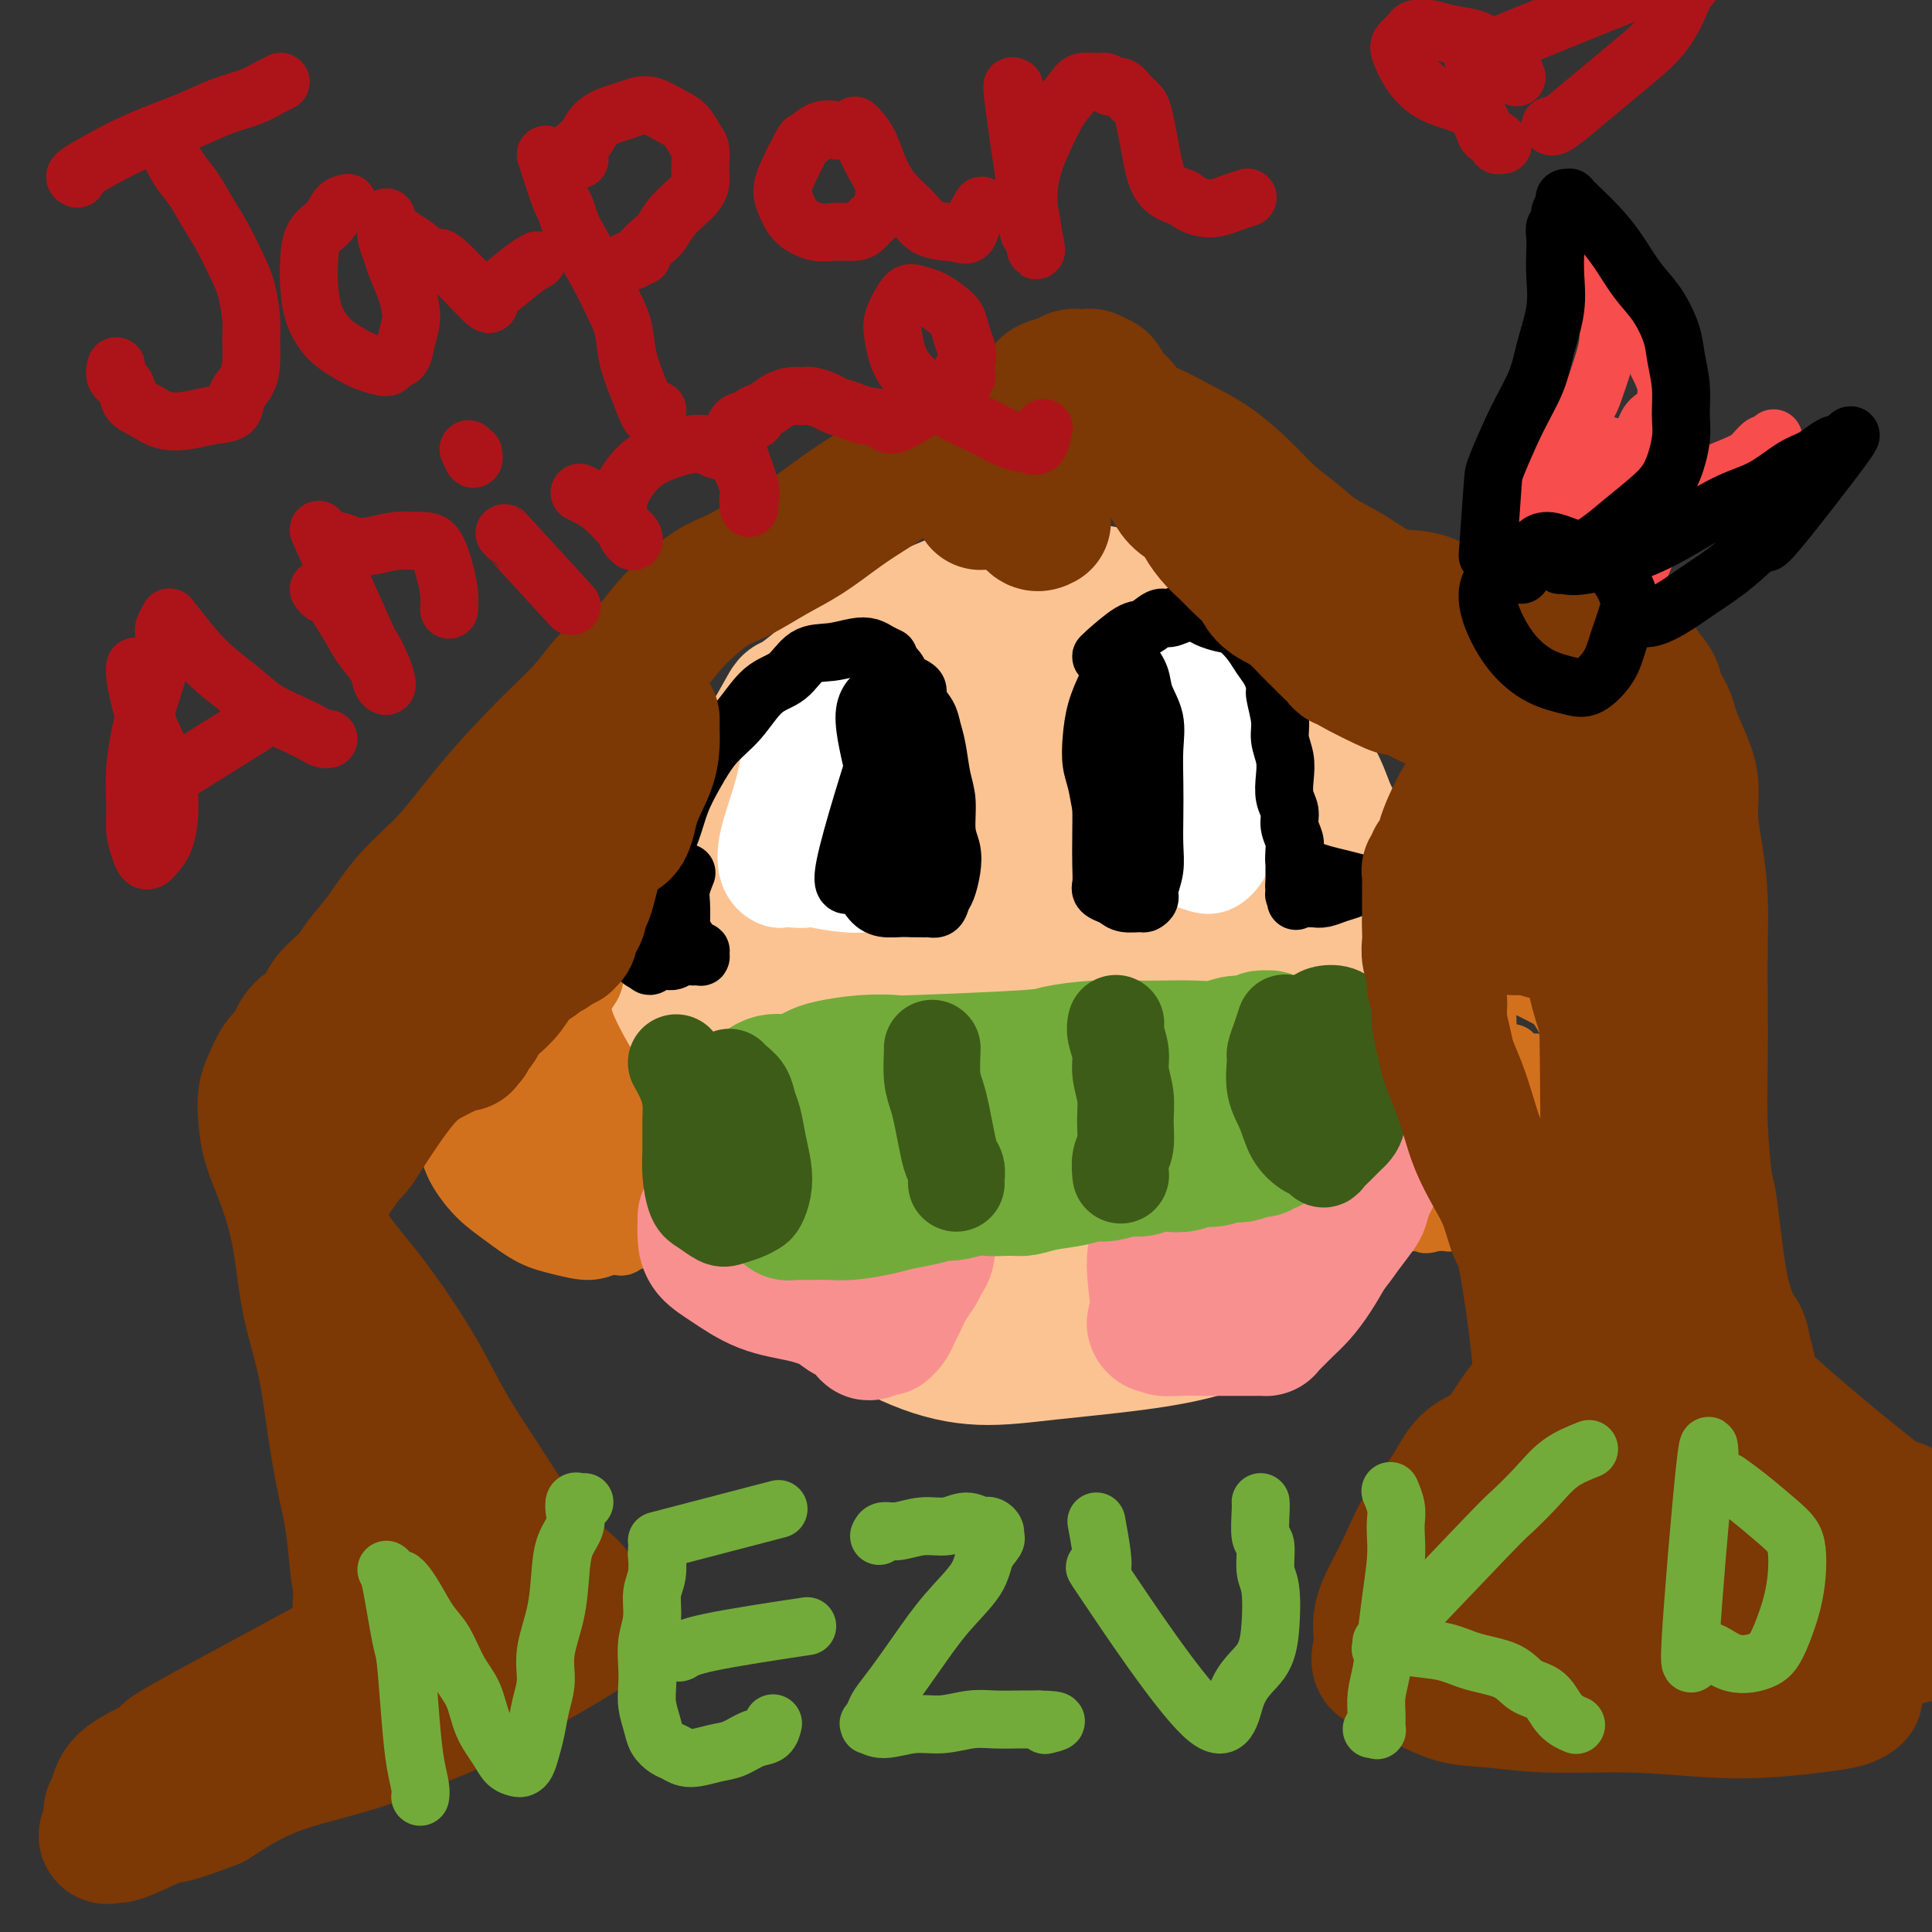 <svg viewBox='0 0 400 400' version='1.1' xmlns='http://www.w3.org/2000/svg' xmlns:xlink='http://www.w3.org/1999/xlink'><rect x="0" y="0" width="400" height="400" fill="#333333" stroke="none"/><g fill='none' stroke='#FCC392' stroke-width='28' stroke-linecap='round' stroke-linejoin='round'><path d='M174,227c-0.535,0.017 -1.069,0.034 -3,-5c-1.931,-5.034 -5.257,-15.119 -7,-21c-1.743,-5.881 -1.903,-7.558 -2,-9c-0.097,-1.442 -0.133,-2.651 0,-4c0.133,-1.349 0.433,-2.840 1,-5c0.567,-2.160 1.401,-4.990 3,-8c1.599,-3.010 3.961,-6.200 6,-9c2.039,-2.800 3.754,-5.209 6,-7c2.246,-1.791 5.025,-2.964 7,-4c1.975,-1.036 3.148,-1.935 5,-2c1.852,-0.065 4.385,0.702 7,1c2.615,0.298 5.314,0.125 8,1c2.686,0.875 5.360,2.796 8,5c2.640,2.204 5.247,4.691 8,8c2.753,3.309 5.651,7.439 8,11c2.349,3.561 4.149,6.552 6,10c1.851,3.448 3.754,7.354 5,11c1.246,3.646 1.834,7.032 2,10c0.166,2.968 -0.089,5.517 0,9c0.089,3.483 0.522,7.900 0,12c-0.522,4.100 -1.998,7.884 -4,12c-2.002,4.116 -4.528,8.564 -8,12c-3.472,3.436 -7.890,5.859 -12,8c-4.110,2.141 -7.914,3.999 -11,5c-3.086,1.001 -5.456,1.145 -8,1c-2.544,-0.145 -5.262,-0.577 -8,-1c-2.738,-0.423 -5.497,-0.835 -8,-2c-2.503,-1.165 -4.752,-3.082 -7,-5'/><path d='M176,261c-5.650,-2.798 -8.274,-5.793 -11,-9c-2.726,-3.207 -5.552,-6.626 -7,-9c-1.448,-2.374 -1.517,-3.705 -2,-6c-0.483,-2.295 -1.382,-5.556 -2,-10c-0.618,-4.444 -0.957,-10.071 -1,-15c-0.043,-4.929 0.210,-9.161 1,-14c0.790,-4.839 2.118,-10.284 4,-16c1.882,-5.716 4.320,-11.702 7,-17c2.680,-5.298 5.604,-9.906 8,-14c2.396,-4.094 4.266,-7.672 6,-10c1.734,-2.328 3.333,-3.405 5,-5c1.667,-1.595 3.404,-3.710 6,-5c2.596,-1.290 6.053,-1.757 9,-2c2.947,-0.243 5.385,-0.261 9,0c3.615,0.261 8.407,0.802 13,3c4.593,2.198 8.987,6.052 12,8c3.013,1.948 4.646,1.988 10,8c5.354,6.012 14.428,17.996 18,23c3.572,5.004 1.641,3.028 2,5c0.359,1.972 3.007,7.891 5,13c1.993,5.109 3.332,9.406 4,13c0.668,3.594 0.666,6.484 0,11c-0.666,4.516 -1.994,10.658 -3,16c-1.006,5.342 -1.688,9.885 -3,14c-1.312,4.115 -3.254,7.803 -5,11c-1.746,3.197 -3.297,5.904 -6,8c-2.703,2.096 -6.560,3.583 -10,5c-3.440,1.417 -6.465,2.766 -11,4c-4.535,1.234 -10.582,2.353 -15,3c-4.418,0.647 -7.209,0.824 -10,1'/><path d='M209,275c-4.971,0.629 -4.899,0.201 -6,0c-1.101,-0.201 -3.374,-0.176 -6,-1c-2.626,-0.824 -5.605,-2.497 -9,-4c-3.395,-1.503 -7.205,-2.836 -11,-5c-3.795,-2.164 -7.573,-5.161 -11,-8c-3.427,-2.839 -6.502,-5.522 -9,-8c-2.498,-2.478 -4.418,-4.752 -6,-7c-1.582,-2.248 -2.824,-4.472 -5,-8c-2.176,-3.528 -5.284,-8.361 -7,-13c-1.716,-4.639 -2.041,-9.082 -2,-13c0.041,-3.918 0.446,-7.309 1,-11c0.554,-3.691 1.255,-7.682 6,-17c4.745,-9.318 13.534,-23.964 17,-30c3.466,-6.036 1.610,-3.462 4,-5c2.390,-1.538 9.025,-7.189 12,-10c2.975,-2.811 2.291,-2.782 5,-4c2.709,-1.218 8.810,-3.682 12,-5c3.190,-1.318 3.470,-1.490 5,-2c1.530,-0.510 4.309,-1.359 7,-2c2.691,-0.641 5.293,-1.074 8,-1c2.707,0.074 5.518,0.656 8,1c2.482,0.344 4.634,0.450 7,1c2.366,0.550 4.944,1.545 8,3c3.056,1.455 6.588,3.371 10,6c3.412,2.629 6.702,5.972 9,8c2.298,2.028 3.602,2.742 5,4c1.398,1.258 2.890,3.059 4,5c1.110,1.941 1.837,4.023 3,6c1.163,1.977 2.761,3.851 4,6c1.239,2.149 2.120,4.575 3,7'/><path d='M275,168c2.566,4.708 1.981,4.479 2,7c0.019,2.521 0.644,7.793 1,13c0.356,5.207 0.444,10.348 0,15c-0.444,4.652 -1.421,8.814 -2,13c-0.579,4.186 -0.761,8.396 -1,12c-0.239,3.604 -0.535,6.602 -1,10c-0.465,3.398 -1.100,7.196 -2,10c-0.900,2.804 -2.065,4.614 -3,7c-0.935,2.386 -1.641,5.349 -3,8c-1.359,2.651 -3.373,4.989 -6,7c-2.627,2.011 -5.868,3.696 -10,5c-4.132,1.304 -9.154,2.226 -15,3c-5.846,0.774 -12.516,1.400 -18,2c-5.484,0.600 -9.782,1.173 -14,1c-4.218,-0.173 -8.356,-1.093 -13,-3c-4.644,-1.907 -9.793,-4.800 -14,-7c-4.207,-2.200 -7.472,-3.708 -12,-8c-4.528,-4.292 -10.317,-11.369 -13,-15c-2.683,-3.631 -2.258,-3.815 -3,-6c-0.742,-2.185 -2.649,-6.371 -4,-10c-1.351,-3.629 -2.145,-6.700 -3,-11c-0.855,-4.300 -1.769,-9.829 -1,-16c0.769,-6.171 3.223,-12.983 5,-19c1.777,-6.017 2.876,-11.239 4,-15c1.124,-3.761 2.272,-6.060 4,-9c1.728,-2.940 4.035,-6.521 7,-10c2.965,-3.479 6.587,-6.855 10,-10c3.413,-3.145 6.616,-6.060 9,-8c2.384,-1.940 3.950,-2.907 7,-4c3.050,-1.093 7.586,-2.312 12,-3c4.414,-0.688 8.707,-0.844 13,-1'/><path d='M211,126c6.403,-0.064 9.911,1.777 14,4c4.089,2.223 8.761,4.830 13,8c4.239,3.170 8.047,6.904 11,11c2.953,4.096 5.052,8.555 7,13c1.948,4.445 3.744,8.875 5,13c1.256,4.125 1.970,7.946 3,12c1.030,4.054 2.374,8.340 3,12c0.626,3.660 0.532,6.692 0,11c-0.532,4.308 -1.502,9.890 -3,15c-1.498,5.110 -3.523,9.748 -7,13c-3.477,3.252 -8.406,5.119 -15,7c-6.594,1.881 -14.853,3.776 -22,5c-7.147,1.224 -13.182,1.777 -18,1c-4.818,-0.777 -8.420,-2.885 -11,-5c-2.580,-2.115 -4.139,-4.238 -6,-9c-1.861,-4.762 -4.023,-12.164 -5,-19c-0.977,-6.836 -0.768,-13.105 0,-19c0.768,-5.895 2.095,-11.415 4,-16c1.905,-4.585 4.388,-8.236 7,-11c2.612,-2.764 5.353,-4.642 8,-6c2.647,-1.358 5.200,-2.196 8,-3c2.800,-0.804 5.847,-1.575 10,-2c4.153,-0.425 9.412,-0.506 14,0c4.588,0.506 8.506,1.598 13,7c4.494,5.402 9.565,15.112 12,19c2.435,3.888 2.232,1.953 2,9c-0.232,7.047 -0.495,23.074 -3,34c-2.505,10.926 -7.251,16.749 -11,21c-3.749,4.251 -6.500,6.929 -11,8c-4.500,1.071 -10.750,0.536 -17,0'/><path d='M216,259c-9.728,-5.019 -25.548,-17.565 -31,-27c-5.452,-9.435 -0.536,-15.757 2,-24c2.536,-8.243 2.692,-18.408 4,-26c1.308,-7.592 3.766,-12.613 6,-17c2.234,-4.387 4.242,-8.141 7,-11c2.758,-2.859 6.265,-4.823 10,-7c3.735,-2.177 7.696,-4.568 11,-5c3.304,-0.432 5.949,1.096 8,2c2.051,0.904 3.506,1.186 5,5c1.494,3.814 3.026,11.162 3,19c-0.026,7.838 -1.609,16.168 -3,23c-1.391,6.832 -2.590,12.167 -5,17c-2.410,4.833 -6.032,9.165 -10,13c-3.968,3.835 -8.281,7.175 -12,9c-3.719,1.825 -6.845,2.136 -9,2c-2.155,-0.136 -3.340,-0.720 -5,-2c-1.660,-1.280 -3.794,-3.255 -5,-8c-1.206,-4.745 -1.482,-12.258 -1,-17c0.482,-4.742 1.723,-6.711 4,-11c2.277,-4.289 5.590,-10.896 8,-15c2.410,-4.104 3.915,-5.705 6,-7c2.085,-1.295 4.749,-2.284 7,-3c2.251,-0.716 4.089,-1.158 5,-1c0.911,0.158 0.896,0.916 2,2c1.104,1.084 3.326,2.495 4,8c0.674,5.505 -0.201,15.104 -1,21c-0.799,5.896 -1.523,8.087 -3,10c-1.477,1.913 -3.708,3.546 -6,4c-2.292,0.454 -4.646,-0.273 -7,-1'/><path d='M210,212c-2.155,-2.864 -4.041,-9.523 -5,-14c-0.959,-4.477 -0.991,-6.772 -1,-9c-0.009,-2.228 0.005,-4.388 0,-6c-0.005,-1.612 -0.028,-2.677 0,-3c0.028,-0.323 0.108,0.097 1,0c0.892,-0.097 2.595,-0.711 4,-1c1.405,-0.289 2.510,-0.251 4,0c1.490,0.251 3.364,0.717 5,1c1.636,0.283 3.033,0.382 4,1c0.967,0.618 1.503,1.755 2,3c0.497,1.245 0.954,2.599 1,4c0.046,1.401 -0.321,2.849 -1,5c-0.679,2.151 -1.670,5.005 -3,7c-1.330,1.995 -2.998,3.131 -5,4c-2.002,0.869 -4.337,1.473 -6,1c-1.663,-0.473 -2.653,-2.022 -3,-3c-0.347,-0.978 -0.051,-1.387 0,-3c0.051,-1.613 -0.144,-4.432 0,-7c0.144,-2.568 0.626,-4.884 1,-6c0.374,-1.116 0.639,-1.031 1,-1c0.361,0.031 0.817,0.009 1,0c0.183,-0.009 0.091,-0.004 0,0'/></g>
<g fill='none' stroke='#D2711D' stroke-width='12' stroke-linecap='round' stroke-linejoin='round'><path d='M116,203c-1.136,0.567 -2.273,1.133 -4,2c-1.727,0.867 -4.046,2.033 -6,4c-1.954,1.967 -3.544,4.734 -5,7c-1.456,2.266 -2.778,4.029 -4,6c-1.222,1.971 -2.344,4.148 -3,6c-0.656,1.852 -0.845,3.380 -1,5c-0.155,1.620 -0.276,3.334 0,5c0.276,1.666 0.949,3.286 2,5c1.051,1.714 2.479,3.522 4,5c1.521,1.478 3.135,2.627 5,4c1.865,1.373 3.981,2.970 6,4c2.019,1.030 3.941,1.492 6,2c2.059,0.508 4.253,1.062 6,1c1.747,-0.062 3.046,-0.738 4,-1c0.954,-0.262 1.565,-0.109 2,0c0.435,0.109 0.696,0.174 1,0c0.304,-0.174 0.652,-0.587 1,-1'/><path d='M130,257c3.033,-0.017 0.616,-0.558 0,-1c-0.616,-0.442 0.568,-0.784 1,-1c0.432,-0.216 0.113,-0.305 0,-1c-0.113,-0.695 -0.020,-1.994 0,-3c0.020,-1.006 -0.034,-1.717 0,-3c0.034,-1.283 0.158,-3.136 0,-5c-0.158,-1.864 -0.596,-3.739 -1,-6c-0.404,-2.261 -0.774,-4.910 -1,-7c-0.226,-2.090 -0.308,-3.623 -2,-7c-1.692,-3.377 -4.993,-8.599 -6,-12c-1.007,-3.401 0.280,-4.980 1,-6c0.720,-1.020 0.872,-1.482 1,-2c0.128,-0.518 0.232,-1.091 0,-2c-0.232,-0.909 -0.798,-2.152 -1,-3c-0.202,-0.848 -0.039,-1.301 0,-2c0.039,-0.699 -0.047,-1.646 0,-2c0.047,-0.354 0.228,-0.116 0,0c-0.228,0.116 -0.864,0.110 -1,0c-0.136,-0.110 0.228,-0.323 0,0c-0.228,0.323 -1.050,1.183 -2,2c-0.950,0.817 -2.030,1.590 -3,3c-0.970,1.410 -1.831,3.457 -3,5c-1.169,1.543 -2.645,2.582 -4,4c-1.355,1.418 -2.590,3.215 -4,5c-1.410,1.785 -2.995,3.557 -4,5c-1.005,1.443 -1.430,2.555 -2,4c-0.570,1.445 -1.285,3.222 -2,5'/><path d='M97,227c-4.244,6.040 -2.352,4.642 -2,5c0.352,0.358 -0.834,2.474 -1,4c-0.166,1.526 0.688,2.461 1,3c0.312,0.539 0.084,0.680 0,1c-0.084,0.320 -0.023,0.817 0,1c0.023,0.183 0.006,0.052 0,0c-0.006,-0.052 -0.003,-0.026 0,0'/><path d='M112,233c-0.339,-0.055 -0.677,-0.111 -1,0c-0.323,0.111 -0.629,0.388 -1,0c-0.371,-0.388 -0.805,-1.441 -1,-2c-0.195,-0.559 -0.151,-0.623 0,-2c0.151,-1.377 0.410,-4.067 1,-6c0.590,-1.933 1.510,-3.110 2,-4c0.490,-0.890 0.549,-1.493 1,-2c0.451,-0.507 1.295,-0.916 2,-1c0.705,-0.084 1.272,0.158 2,1c0.728,0.842 1.617,2.285 2,4c0.383,1.715 0.260,3.703 0,6c-0.260,2.297 -0.658,4.903 -1,7c-0.342,2.097 -0.629,3.684 -1,5c-0.371,1.316 -0.827,2.359 -1,3c-0.173,0.641 -0.063,0.879 0,1c0.063,0.121 0.080,0.123 0,0c-0.080,-0.123 -0.256,-0.372 -1,-1c-0.744,-0.628 -2.057,-1.635 -3,-3c-0.943,-1.365 -1.518,-3.086 -2,-5c-0.482,-1.914 -0.872,-4.020 -1,-6c-0.128,-1.980 0.006,-3.836 0,-5c-0.006,-1.164 -0.152,-1.638 0,-2c0.152,-0.362 0.601,-0.612 1,-1c0.399,-0.388 0.747,-0.915 2,-1c1.253,-0.085 3.410,0.273 5,1c1.590,0.727 2.612,1.824 4,3c1.388,1.176 3.143,2.432 4,4c0.857,1.568 0.816,3.448 1,5c0.184,1.552 0.592,2.776 1,4'/><path d='M127,236c0.518,3.098 -1.189,4.344 -3,6c-1.811,1.656 -3.728,3.723 -6,5c-2.272,1.277 -4.900,1.764 -7,2c-2.100,0.236 -3.672,0.223 -5,0c-1.328,-0.223 -2.410,-0.654 -3,-1c-0.590,-0.346 -0.686,-0.607 -1,-1c-0.314,-0.393 -0.847,-0.917 -1,-2c-0.153,-1.083 0.073,-2.725 1,-5c0.927,-2.275 2.556,-5.184 4,-8c1.444,-2.816 2.703,-5.539 4,-8c1.297,-2.461 2.632,-4.661 4,-6c1.368,-1.339 2.769,-1.818 4,-2c1.231,-0.182 2.291,-0.068 3,0c0.709,0.068 1.067,0.090 2,1c0.933,0.910 2.440,2.707 3,4c0.560,1.293 0.172,2.080 0,5c-0.172,2.920 -0.129,7.973 0,10c0.129,2.027 0.344,1.028 0,2c-0.344,0.972 -1.247,3.916 -2,6c-0.753,2.084 -1.357,3.309 -2,4c-0.643,0.691 -1.325,0.847 -2,1c-0.675,0.153 -1.341,0.303 -2,0c-0.659,-0.303 -1.309,-1.058 -2,-2c-0.691,-0.942 -1.422,-2.069 -2,-3c-0.578,-0.931 -1.003,-1.665 -1,-3c0.003,-1.335 0.435,-3.272 1,-5c0.565,-1.728 1.262,-3.248 2,-5c0.738,-1.752 1.517,-3.738 2,-5c0.483,-1.262 0.668,-1.801 1,-2c0.332,-0.199 0.809,-0.057 1,0c0.191,0.057 0.095,0.028 0,0'/><path d='M120,224c1.499,-2.129 1.745,1.050 2,3c0.255,1.950 0.518,2.673 1,4c0.482,1.327 1.182,3.260 2,6c0.818,2.740 1.752,6.289 2,9c0.248,2.711 -0.190,4.586 0,6c0.190,1.414 1.009,2.368 1,3c-0.009,0.632 -0.846,0.943 -1,1c-0.154,0.057 0.375,-0.139 0,-1c-0.375,-0.861 -1.656,-2.388 -3,-4c-1.344,-1.612 -2.752,-3.308 -4,-5c-1.248,-1.692 -2.334,-3.381 -3,-5c-0.666,-1.619 -0.910,-3.167 -1,-4c-0.090,-0.833 -0.026,-0.952 0,-1c0.026,-0.048 0.013,-0.024 0,0'/><path d='M299,201c0.118,0.018 0.237,0.035 1,0c0.763,-0.035 2.172,-0.124 4,0c1.828,0.124 4.076,0.460 6,1c1.924,0.540 3.524,1.283 5,2c1.476,0.717 2.829,1.409 4,2c1.171,0.591 2.160,1.081 3,2c0.840,0.919 1.533,2.268 2,3c0.467,0.732 0.710,0.846 1,2c0.290,1.154 0.627,3.347 1,5c0.373,1.653 0.781,2.767 1,4c0.219,1.233 0.250,2.584 0,4c-0.250,1.416 -0.781,2.897 -1,4c-0.219,1.103 -0.128,1.828 -1,3c-0.872,1.172 -2.709,2.790 -4,4c-1.291,1.210 -2.037,2.010 -3,3c-0.963,0.990 -2.145,2.168 -3,3c-0.855,0.832 -1.384,1.317 -2,2c-0.616,0.683 -1.320,1.564 -2,2c-0.680,0.436 -1.338,0.427 -2,1c-0.662,0.573 -1.330,1.726 -2,2c-0.670,0.274 -1.342,-0.333 -2,0c-0.658,0.333 -1.303,1.606 -2,2c-0.697,0.394 -1.446,-0.091 -2,0c-0.554,0.091 -0.911,0.756 -1,1c-0.089,0.244 0.091,0.066 0,0c-0.091,-0.066 -0.455,-0.019 -1,0c-0.545,0.019 -1.273,0.009 -2,0'/><path d='M297,253c-2.575,0.928 -2.013,0.250 -2,0c0.013,-0.250 -0.522,-0.070 -1,0c-0.478,0.070 -0.898,0.030 -1,0c-0.102,-0.030 0.116,-0.050 0,0c-0.116,0.050 -0.565,0.171 -1,0c-0.435,-0.171 -0.856,-0.635 -1,-1c-0.144,-0.365 -0.013,-0.631 0,-1c0.013,-0.369 -0.094,-0.841 0,-2c0.094,-1.159 0.389,-3.006 1,-5c0.611,-1.994 1.537,-4.135 2,-7c0.463,-2.865 0.464,-6.453 1,-9c0.536,-2.547 1.608,-4.055 2,-6c0.392,-1.945 0.105,-4.329 0,-6c-0.105,-1.671 -0.028,-2.628 0,-4c0.028,-1.372 0.008,-3.157 0,-4c-0.008,-0.843 -0.005,-0.742 0,-1c0.005,-0.258 0.010,-0.873 0,-1c-0.010,-0.127 -0.037,0.235 0,1c0.037,0.765 0.137,1.932 0,4c-0.137,2.068 -0.510,5.036 -1,8c-0.490,2.964 -1.098,5.923 -2,9c-0.902,3.077 -2.098,6.274 -3,9c-0.902,2.726 -1.511,4.983 -2,7c-0.489,2.017 -0.859,3.793 -1,5c-0.141,1.207 -0.054,1.846 0,2c0.054,0.154 0.076,-0.175 0,0c-0.076,0.175 -0.251,0.855 0,0c0.251,-0.855 0.929,-3.244 2,-6c1.071,-2.756 2.536,-5.878 4,-9'/><path d='M294,236c1.406,-3.937 1.921,-7.279 3,-10c1.079,-2.721 2.724,-4.819 4,-7c1.276,-2.181 2.184,-4.443 3,-6c0.816,-1.557 1.539,-2.408 2,-3c0.461,-0.592 0.660,-0.925 1,-1c0.340,-0.075 0.820,0.110 1,0c0.180,-0.110 0.059,-0.513 0,0c-0.059,0.513 -0.057,1.941 0,4c0.057,2.059 0.170,4.747 0,8c-0.170,3.253 -0.623,7.071 -1,10c-0.377,2.929 -0.679,4.968 -1,7c-0.321,2.032 -0.659,4.057 -1,6c-0.341,1.943 -0.683,3.805 -1,5c-0.317,1.195 -0.609,1.723 -1,2c-0.391,0.277 -0.881,0.304 -1,0c-0.119,-0.304 0.132,-0.937 0,-1c-0.132,-0.063 -0.646,0.445 0,-3c0.646,-3.445 2.453,-10.842 4,-15c1.547,-4.158 2.835,-5.076 4,-6c1.165,-0.924 2.206,-1.853 3,-3c0.794,-1.147 1.339,-2.511 2,-3c0.661,-0.489 1.436,-0.102 2,0c0.564,0.102 0.917,-0.079 1,0c0.083,0.079 -0.105,0.419 0,1c0.105,0.581 0.503,1.403 0,3c-0.503,1.597 -1.908,3.969 -3,6c-1.092,2.031 -1.870,3.720 -3,5c-1.130,1.280 -2.612,2.152 -4,3c-1.388,0.848 -2.682,1.671 -4,2c-1.318,0.329 -2.659,0.165 -4,0'/><path d='M300,240c-2.301,0.810 -2.053,0.334 -2,0c0.053,-0.334 -0.089,-0.526 0,-1c0.089,-0.474 0.407,-1.231 1,-3c0.593,-1.769 1.459,-4.551 3,-7c1.541,-2.449 3.758,-4.565 5,-6c1.242,-1.435 1.510,-2.188 2,-3c0.490,-0.812 1.204,-1.681 2,-2c0.796,-0.319 1.676,-0.086 2,0c0.324,0.086 0.093,0.025 0,0c-0.093,-0.025 -0.046,-0.012 0,0'/></g>
<g fill='none' stroke='#F99090' stroke-width='28' stroke-linecap='round' stroke-linejoin='round'><path d='M153,248c1.113,0.503 2.226,1.007 3,0c0.774,-1.007 1.210,-3.523 2,-5c0.790,-1.477 1.936,-1.914 3,-3c1.064,-1.086 2.048,-2.822 3,-4c0.952,-1.178 1.874,-1.796 3,-2c1.126,-0.204 2.456,0.008 3,0c0.544,-0.008 0.302,-0.237 1,0c0.698,0.237 2.337,0.939 3,1c0.663,0.061 0.352,-0.518 1,0c0.648,0.518 2.257,2.135 4,4c1.743,1.865 3.620,3.979 5,6c1.380,2.021 2.265,3.951 3,5c0.735,1.049 1.322,1.219 2,2c0.678,0.781 1.446,2.173 2,3c0.554,0.827 0.892,1.089 1,1c0.108,-0.089 -0.015,-0.528 0,0c0.015,0.528 0.169,2.022 0,3c-0.169,0.978 -0.661,1.441 -1,2c-0.339,0.559 -0.524,1.214 -1,2c-0.476,0.786 -1.242,1.703 -2,3c-0.758,1.297 -1.509,2.974 -2,4c-0.491,1.026 -0.723,1.399 -1,2c-0.277,0.601 -0.599,1.429 -1,2c-0.401,0.571 -0.881,0.885 -1,1c-0.119,0.115 0.122,0.031 0,0c-0.122,-0.031 -0.606,-0.009 -1,0c-0.394,0.009 -0.697,0.004 -1,0'/><path d='M181,275c-1.893,2.235 -1.127,-0.177 -1,-1c0.127,-0.823 -0.385,-0.055 -1,0c-0.615,0.055 -1.334,-0.602 -2,-1c-0.666,-0.398 -1.279,-0.536 -2,-1c-0.721,-0.464 -1.548,-1.254 -3,-2c-1.452,-0.746 -3.527,-1.448 -6,-2c-2.473,-0.552 -5.342,-0.953 -8,-2c-2.658,-1.047 -5.105,-2.739 -7,-4c-1.895,-1.261 -3.240,-2.089 -4,-3c-0.760,-0.911 -0.936,-1.904 -1,-3c-0.064,-1.096 -0.017,-2.294 0,-3c0.017,-0.706 0.005,-0.921 0,-1c-0.005,-0.079 -0.001,-0.023 0,0c0.001,0.023 0.001,0.011 0,0'/><path d='M269,232c0.003,-0.041 0.006,-0.082 -1,0c-1.006,0.082 -3.021,0.286 -5,1c-1.979,0.714 -3.920,1.937 -6,3c-2.080,1.063 -4.297,1.966 -6,3c-1.703,1.034 -2.891,2.199 -4,3c-1.109,0.801 -2.138,1.236 -3,2c-0.862,0.764 -1.557,1.855 -2,3c-0.443,1.145 -0.636,2.343 -1,3c-0.364,0.657 -0.901,0.771 -1,2c-0.099,1.229 0.240,3.572 0,5c-0.240,1.428 -1.057,1.942 -1,5c0.057,3.058 0.989,8.662 1,11c0.011,2.338 -0.899,1.411 -1,1c-0.101,-0.411 0.608,-0.306 1,0c0.392,0.306 0.468,0.814 1,1c0.532,0.186 1.521,0.050 3,0c1.479,-0.050 3.448,-0.013 5,0c1.552,0.013 2.689,0.004 4,0c1.311,-0.004 2.798,-0.002 4,0c1.202,0.002 2.121,0.006 3,0c0.879,-0.006 1.719,-0.020 2,0c0.281,0.020 0.004,0.075 0,0c-0.004,-0.075 0.267,-0.280 1,-1c0.733,-0.720 1.928,-1.956 3,-3c1.072,-1.044 2.019,-1.896 3,-3c0.981,-1.104 1.994,-2.458 3,-4c1.006,-1.542 2.003,-3.271 3,-5'/><path d='M275,259c2.367,-3.005 2.284,-3.019 3,-4c0.716,-0.981 2.230,-2.931 3,-4c0.770,-1.069 0.795,-1.259 1,-2c0.205,-0.741 0.591,-2.034 1,-3c0.409,-0.966 0.842,-1.607 1,-2c0.158,-0.393 0.042,-0.540 0,-1c-0.042,-0.460 -0.011,-1.233 0,-2c0.011,-0.767 0.003,-1.529 0,-2c-0.003,-0.471 -0.001,-0.652 0,-1c0.001,-0.348 0.002,-0.864 0,-1c-0.002,-0.136 -0.006,0.107 0,0c0.006,-0.107 0.021,-0.565 0,-1c-0.021,-0.435 -0.077,-0.846 0,-1c0.077,-0.154 0.286,-0.051 0,0c-0.286,0.051 -1.068,0.052 -1,0c0.068,-0.052 0.987,-0.155 -2,2c-2.987,2.155 -9.880,6.567 -13,9c-3.120,2.433 -2.468,2.887 -3,4c-0.532,1.113 -2.247,2.887 -3,4c-0.753,1.113 -0.542,1.566 -1,2c-0.458,0.434 -1.585,0.847 -2,1c-0.415,0.153 -0.119,0.044 0,0c0.119,-0.044 0.059,-0.022 0,0'/></g>
<g fill='none' stroke='#73AB3A' stroke-width='28' stroke-linecap='round' stroke-linejoin='round'><path d='M158,229c-0.122,-0.162 -0.244,-0.325 0,0c0.244,0.325 0.854,1.137 1,2c0.146,0.863 -0.172,1.778 0,3c0.172,1.222 0.835,2.751 1,4c0.165,1.249 -0.167,2.219 0,3c0.167,0.781 0.833,1.375 1,2c0.167,0.625 -0.166,1.282 0,2c0.166,0.718 0.829,1.498 1,2c0.171,0.502 -0.151,0.727 0,1c0.151,0.273 0.776,0.595 1,1c0.224,0.405 0.046,0.893 0,1c-0.046,0.107 0.039,-0.168 0,0c-0.039,0.168 -0.201,0.777 0,1c0.201,0.223 0.767,0.060 1,0c0.233,-0.060 0.134,-0.016 0,0c-0.134,0.016 -0.303,0.005 0,0c0.303,-0.005 1.078,-0.004 2,0c0.922,0.004 1.992,0.012 3,0c1.008,-0.012 1.956,-0.044 3,0c1.044,0.044 2.185,0.166 4,0c1.815,-0.166 4.305,-0.618 6,-1c1.695,-0.382 2.595,-0.694 4,-1c1.405,-0.306 3.315,-0.608 5,-1c1.685,-0.392 3.146,-0.875 4,-1c0.854,-0.125 1.101,0.107 2,0c0.899,-0.107 2.449,-0.554 4,-1'/><path d='M201,246c6.579,-0.770 4.027,-0.195 4,0c-0.027,0.195 2.471,0.010 4,0c1.529,-0.010 2.088,0.156 3,0c0.912,-0.156 2.176,-0.634 4,-1c1.824,-0.366 4.207,-0.619 6,-1c1.793,-0.381 2.997,-0.890 4,-1c1.003,-0.110 1.805,0.181 3,0c1.195,-0.181 2.784,-0.832 4,-1c1.216,-0.168 2.058,0.147 3,0c0.942,-0.147 1.984,-0.756 3,-1c1.016,-0.244 2.006,-0.122 3,0c0.994,0.122 1.992,0.243 3,0c1.008,-0.243 2.025,-0.850 3,-1c0.975,-0.150 1.909,0.157 3,0c1.091,-0.157 2.341,-0.778 3,-1c0.659,-0.222 0.727,-0.044 1,0c0.273,0.044 0.752,-0.044 1,0c0.248,0.044 0.265,0.222 1,0c0.735,-0.222 2.187,-0.844 3,-1c0.813,-0.156 0.988,0.155 1,0c0.012,-0.155 -0.138,-0.777 0,-1c0.138,-0.223 0.563,-0.049 1,0c0.437,0.049 0.887,-0.028 1,0c0.113,0.028 -0.112,0.159 0,0c0.112,-0.159 0.562,-0.609 1,-1c0.438,-0.391 0.863,-0.724 1,-1c0.137,-0.276 -0.015,-0.497 0,-1c0.015,-0.503 0.196,-1.289 0,-2c-0.196,-0.711 -0.770,-1.346 -1,-2c-0.230,-0.654 -0.115,-1.327 0,-2'/><path d='M264,228c-0.150,-1.682 -0.026,-2.387 0,-3c0.026,-0.613 -0.045,-1.135 0,-2c0.045,-0.865 0.208,-2.073 0,-3c-0.208,-0.927 -0.787,-1.573 -1,-2c-0.213,-0.427 -0.061,-0.636 0,-1c0.061,-0.364 0.031,-0.882 0,-1c-0.031,-0.118 -0.063,0.163 0,0c0.063,-0.163 0.222,-0.772 0,-1c-0.222,-0.228 -0.824,-0.076 -1,0c-0.176,0.076 0.075,0.077 0,0c-0.075,-0.077 -0.475,-0.231 -1,0c-0.525,0.231 -1.174,0.846 -2,1c-0.826,0.154 -1.828,-0.155 -3,0c-1.172,0.155 -2.515,0.773 -4,1c-1.485,0.227 -3.113,0.064 -5,0c-1.887,-0.064 -4.034,-0.028 -6,0c-1.966,0.028 -3.751,0.050 -6,0c-2.249,-0.050 -4.962,-0.171 -8,0c-3.038,0.171 -6.399,0.633 -8,1c-1.601,0.367 -1.440,0.637 -7,1c-5.560,0.363 -16.840,0.818 -22,1c-5.160,0.182 -4.200,0.091 -5,0c-0.800,-0.091 -3.361,-0.183 -6,0c-2.639,0.183 -5.356,0.642 -7,1c-1.644,0.358 -2.215,0.616 -3,1c-0.785,0.384 -1.785,0.893 -2,1c-0.215,0.107 0.355,-0.188 0,0c-0.355,0.188 -1.634,0.858 -3,1c-1.366,0.142 -2.819,-0.245 -4,0c-1.181,0.245 -2.091,1.123 -3,2'/><path d='M157,226c-3.807,1.156 -2.326,1.044 -2,1c0.326,-0.044 -0.504,-0.022 -1,0c-0.496,0.022 -0.659,0.043 -1,0c-0.341,-0.043 -0.862,-0.151 -1,0c-0.138,0.151 0.107,0.561 0,1c-0.107,0.439 -0.564,0.906 -1,1c-0.436,0.094 -0.849,-0.187 -1,0c-0.151,0.187 -0.040,0.842 0,1c0.040,0.158 0.010,-0.180 0,0c-0.010,0.180 0.001,0.877 0,1c-0.001,0.123 -0.014,-0.327 0,0c0.014,0.327 0.053,1.432 0,2c-0.053,0.568 -0.200,0.597 0,1c0.200,0.403 0.747,1.178 1,2c0.253,0.822 0.212,1.692 1,3c0.788,1.308 2.406,3.054 3,4c0.594,0.946 0.166,1.090 0,1c-0.166,-0.090 -0.070,-0.416 0,0c0.070,0.416 0.112,1.573 0,2c-0.112,0.427 -0.380,0.126 0,0c0.380,-0.126 1.406,-0.075 1,0c-0.406,0.075 -2.244,0.175 1,0c3.244,-0.175 11.571,-0.624 15,-1c3.429,-0.376 1.962,-0.678 3,-1c1.038,-0.322 4.582,-0.663 7,-1c2.418,-0.337 3.709,-0.668 5,-1'/><path d='M187,242c5.833,-0.570 4.415,0.005 5,0c0.585,-0.005 3.173,-0.590 5,-1c1.827,-0.410 2.895,-0.646 4,-1c1.105,-0.354 2.248,-0.827 3,-1c0.752,-0.173 1.111,-0.047 2,0c0.889,0.047 2.306,0.013 4,0c1.694,-0.013 3.664,-0.006 5,0c1.336,0.006 2.036,0.012 3,0c0.964,-0.012 2.190,-0.042 3,0c0.810,0.042 1.203,0.155 2,0c0.797,-0.155 1.999,-0.578 3,-1c1.001,-0.422 1.800,-0.844 3,-1c1.200,-0.156 2.800,-0.045 4,0c1.200,0.045 2.000,0.023 3,0c1.000,-0.023 2.199,-0.047 3,0c0.801,0.047 1.205,0.166 2,0c0.795,-0.166 1.982,-0.618 3,-1c1.018,-0.382 1.867,-0.693 3,-1c1.133,-0.307 2.551,-0.608 3,-1c0.449,-0.392 -0.071,-0.875 0,-1c0.071,-0.125 0.735,0.107 1,0c0.265,-0.107 0.133,-0.554 0,-1'/><path d='M251,232c2.083,-0.709 1.290,0.017 1,0c-0.290,-0.017 -0.078,-0.778 0,-1c0.078,-0.222 0.021,0.094 0,0c-0.021,-0.094 -0.006,-0.600 0,-1c0.006,-0.400 0.001,-0.695 0,-1c-0.001,-0.305 -0.000,-0.621 0,-1c0.000,-0.379 0.000,-0.823 0,-1c-0.000,-0.177 -0.000,-0.089 0,0'/></g>
<g fill='none' stroke='#3D5C18' stroke-width='20' stroke-linecap='round' stroke-linejoin='round'><path d='M140,220c0.732,1.318 1.463,2.637 2,4c0.537,1.363 0.878,2.771 1,4c0.122,1.229 0.023,2.279 0,4c-0.023,1.721 0.028,4.115 0,6c-0.028,1.885 -0.136,3.262 0,5c0.136,1.738 0.515,3.836 1,5c0.485,1.164 1.075,1.394 2,2c0.925,0.606 2.184,1.586 3,2c0.816,0.414 1.189,0.260 2,0c0.811,-0.260 2.060,-0.627 3,-1c0.940,-0.373 1.569,-0.752 2,-1c0.431,-0.248 0.662,-0.366 1,-1c0.338,-0.634 0.781,-1.782 1,-3c0.219,-1.218 0.214,-2.504 0,-4c-0.214,-1.496 -0.638,-3.202 -1,-5c-0.362,-1.798 -0.661,-3.687 -1,-5c-0.339,-1.313 -0.718,-2.051 -1,-3c-0.282,-0.949 -0.467,-2.110 -1,-3c-0.533,-0.890 -1.413,-1.509 -2,-2c-0.587,-0.491 -0.882,-0.855 -1,-1c-0.118,-0.145 -0.059,-0.073 0,0'/><path d='M193,217c0.024,-0.046 0.048,-0.092 0,1c-0.048,1.092 -0.168,3.322 0,5c0.168,1.678 0.623,2.806 1,4c0.377,1.194 0.675,2.456 1,4c0.325,1.544 0.675,3.370 1,5c0.325,1.630 0.623,3.064 1,4c0.377,0.936 0.833,1.375 1,2c0.167,0.625 0.045,1.438 0,2c-0.045,0.562 -0.013,0.875 0,1c0.013,0.125 0.006,0.063 0,0'/><path d='M231,212c0.033,-0.129 0.065,-0.258 0,0c-0.065,0.258 -0.228,0.903 0,2c0.228,1.097 0.847,2.647 1,4c0.153,1.353 -0.159,2.511 0,4c0.159,1.489 0.789,3.310 1,5c0.211,1.690 0.004,3.248 0,5c-0.004,1.752 0.195,3.696 0,5c-0.195,1.304 -0.783,1.966 -1,3c-0.217,1.034 -0.062,2.438 0,3c0.062,0.562 0.031,0.281 0,0'/><path d='M266,215c0.318,0.202 0.636,0.405 1,0c0.364,-0.405 0.772,-1.416 1,-2c0.228,-0.584 0.274,-0.740 1,-1c0.726,-0.260 2.131,-0.624 3,-1c0.869,-0.376 1.202,-0.763 2,-1c0.798,-0.237 2.061,-0.324 3,0c0.939,0.324 1.554,1.061 2,2c0.446,0.939 0.724,2.082 1,3c0.276,0.918 0.551,1.611 1,3c0.449,1.389 1.071,3.474 1,5c-0.071,1.526 -0.835,2.492 -1,4c-0.165,1.508 0.268,3.557 0,5c-0.268,1.443 -1.237,2.278 -2,3c-0.763,0.722 -1.320,1.330 -2,2c-0.680,0.670 -1.484,1.402 -2,2c-0.516,0.598 -0.742,1.063 -1,1c-0.258,-0.063 -0.546,-0.654 -1,-1c-0.454,-0.346 -1.074,-0.446 -2,-1c-0.926,-0.554 -2.158,-1.562 -3,-3c-0.842,-1.438 -1.295,-3.308 -2,-5c-0.705,-1.692 -1.663,-3.207 -2,-5c-0.337,-1.793 -0.052,-3.864 0,-5c0.052,-1.136 -0.130,-1.338 0,-2c0.130,-0.662 0.571,-1.786 1,-3c0.429,-1.214 0.846,-2.519 1,-3c0.154,-0.481 0.044,-0.137 0,0c-0.044,0.137 -0.022,0.069 0,0'/></g>
<g fill='none' stroke='#FFFFFF' stroke-width='20' stroke-linecap='round' stroke-linejoin='round'><path d='M167,163c0.113,0.126 0.227,0.252 0,0c-0.227,-0.252 -0.794,-0.880 -1,-2c-0.206,-1.120 -0.053,-2.730 0,-4c0.053,-1.270 0.004,-2.198 0,-3c-0.004,-0.802 0.036,-1.478 0,-2c-0.036,-0.522 -0.148,-0.889 0,-1c0.148,-0.111 0.555,0.034 1,0c0.445,-0.034 0.929,-0.247 2,0c1.071,0.247 2.730,0.954 4,2c1.270,1.046 2.150,2.432 3,4c0.850,1.568 1.669,3.319 2,5c0.331,1.681 0.175,3.291 0,5c-0.175,1.709 -0.368,3.516 -1,5c-0.632,1.484 -1.703,2.646 -3,4c-1.297,1.354 -2.819,2.900 -4,4c-1.181,1.100 -2.022,1.755 -3,2c-0.978,0.245 -2.093,0.079 -3,0c-0.907,-0.079 -1.606,-0.073 -2,0c-0.394,0.073 -0.483,0.211 -1,0c-0.517,-0.211 -1.464,-0.771 -2,-2c-0.536,-1.229 -0.663,-3.126 0,-6c0.663,-2.874 2.117,-6.723 3,-10c0.883,-3.277 1.195,-5.981 2,-8c0.805,-2.019 2.101,-3.351 3,-5c0.899,-1.649 1.400,-3.614 2,-5c0.600,-1.386 1.300,-2.193 2,-3'/><path d='M171,143c2.178,-5.003 1.623,-2.011 2,-1c0.377,1.011 1.687,0.040 3,0c1.313,-0.040 2.630,0.851 4,2c1.370,1.149 2.795,2.557 4,4c1.205,1.443 2.192,2.921 3,5c0.808,2.079 1.437,4.759 2,7c0.563,2.241 1.060,4.043 1,6c-0.060,1.957 -0.676,4.069 -1,6c-0.324,1.931 -0.356,3.681 -1,5c-0.644,1.319 -1.901,2.207 -3,3c-1.099,0.793 -2.041,1.490 -3,2c-0.959,0.510 -1.933,0.834 -3,1c-1.067,0.166 -2.225,0.175 -4,0c-1.775,-0.175 -4.166,-0.533 -6,-1c-1.834,-0.467 -3.110,-1.042 -4,-2c-0.890,-0.958 -1.395,-2.298 -2,-3c-0.605,-0.702 -1.309,-0.764 -1,-5c0.309,-4.236 1.630,-12.644 2,-16c0.370,-3.356 -0.210,-1.659 1,-2c1.210,-0.341 4.211,-2.720 5,-4c0.789,-1.280 -0.634,-1.460 2,-1c2.634,0.460 9.324,1.560 12,2c2.676,0.440 1.338,0.220 0,0'/><path d='M245,170c-0.225,-0.113 -0.449,-0.225 -1,-1c-0.551,-0.775 -1.427,-2.212 -2,-4c-0.573,-1.788 -0.842,-3.926 -1,-6c-0.158,-2.074 -0.204,-4.082 0,-6c0.204,-1.918 0.658,-3.745 1,-5c0.342,-1.255 0.570,-1.939 1,-3c0.430,-1.061 1.060,-2.501 2,-3c0.940,-0.499 2.189,-0.057 3,0c0.811,0.057 1.184,-0.271 2,0c0.816,0.271 2.076,1.140 3,2c0.924,0.860 1.513,1.709 2,3c0.487,1.291 0.874,3.024 1,5c0.126,1.976 -0.007,4.195 0,6c0.007,1.805 0.153,3.195 0,5c-0.153,1.805 -0.607,4.025 -1,6c-0.393,1.975 -0.726,3.703 -1,5c-0.274,1.297 -0.491,2.161 -1,3c-0.509,0.839 -1.312,1.653 -2,2c-0.688,0.347 -1.263,0.229 -2,0c-0.737,-0.229 -1.638,-0.567 -3,-1c-1.362,-0.433 -3.187,-0.961 -5,-2c-1.813,-1.039 -3.614,-2.589 -5,-4c-1.386,-1.411 -2.357,-2.685 -3,-4c-0.643,-1.315 -0.958,-2.673 -1,-5c-0.042,-2.327 0.191,-5.624 1,-8c0.809,-2.376 2.196,-3.833 3,-6c0.804,-2.167 1.024,-5.045 2,-7c0.976,-1.955 2.707,-2.987 4,-4c1.293,-1.013 2.146,-2.006 3,-3'/><path d='M245,135c1.670,-1.094 2.346,-0.329 3,0c0.654,0.329 1.287,0.220 2,1c0.713,0.780 1.508,2.448 2,4c0.492,1.552 0.683,2.989 1,5c0.317,2.011 0.761,4.598 1,7c0.239,2.402 0.271,4.619 0,7c-0.271,2.381 -0.847,4.925 -1,7c-0.153,2.075 0.117,3.680 0,5c-0.117,1.320 -0.621,2.356 -1,3c-0.379,0.644 -0.635,0.898 -1,1c-0.365,0.102 -0.840,0.053 -2,0c-1.160,-0.053 -3.005,-0.112 -5,-1c-1.995,-0.888 -4.142,-2.607 -6,-4c-1.858,-1.393 -3.429,-2.462 -4,-4c-0.571,-1.538 -0.143,-3.546 0,-5c0.143,-1.454 -0.000,-2.353 1,-4c1.000,-1.647 3.143,-4.042 4,-5c0.857,-0.958 0.429,-0.479 0,0'/></g>
<g fill='none' stroke='#000000' stroke-width='12' stroke-linecap='round' stroke-linejoin='round'><path d='M184,136c-0.678,-0.317 -1.357,-0.635 -2,-1c-0.643,-0.365 -1.251,-0.778 -2,-1c-0.749,-0.222 -1.637,-0.253 -3,0c-1.363,0.253 -3.199,0.791 -5,1c-1.801,0.209 -3.566,0.091 -5,1c-1.434,0.909 -2.537,2.846 -4,4c-1.463,1.154 -3.288,1.524 -5,3c-1.712,1.476 -3.312,4.056 -5,6c-1.688,1.944 -3.465,3.251 -5,5c-1.535,1.749 -2.830,3.940 -4,6c-1.170,2.060 -2.216,3.988 -3,6c-0.784,2.012 -1.305,4.107 -2,6c-0.695,1.893 -1.563,3.585 -2,5c-0.437,1.415 -0.443,2.553 -1,4c-0.557,1.447 -1.666,3.203 -2,5c-0.334,1.797 0.107,3.634 0,5c-0.107,1.366 -0.761,2.261 -1,3c-0.239,0.739 -0.061,1.322 0,2c0.061,0.678 0.006,1.450 0,2c-0.006,0.550 0.037,0.879 0,1c-0.037,0.121 -0.153,0.035 0,0c0.153,-0.035 0.577,-0.017 1,0'/><path d='M134,199c0.296,1.995 1.035,0.482 2,0c0.965,-0.482 2.157,0.067 3,0c0.843,-0.067 1.336,-0.749 2,-1c0.664,-0.251 1.498,-0.071 2,0c0.502,0.071 0.671,0.033 1,0c0.329,-0.033 0.817,-0.061 1,0c0.183,0.061 0.060,0.211 0,0c-0.060,-0.211 -0.057,-0.781 0,-1c0.057,-0.219 0.169,-0.086 0,0c-0.169,0.086 -0.620,0.124 -1,0c-0.380,-0.124 -0.690,-0.410 -1,-1c-0.310,-0.590 -0.620,-1.483 -1,-2c-0.380,-0.517 -0.830,-0.657 -1,-1c-0.170,-0.343 -0.059,-0.887 0,-2c0.059,-1.113 0.067,-2.793 0,-4c-0.067,-1.207 -0.210,-1.940 0,-3c0.210,-1.060 0.774,-2.446 1,-3c0.226,-0.554 0.113,-0.277 0,0'/><path d='M189,142c0.477,0.269 0.954,0.537 1,1c0.046,0.463 -0.339,1.120 0,2c0.339,0.880 1.401,1.983 2,3c0.599,1.017 0.734,1.948 1,3c0.266,1.052 0.663,2.223 1,4c0.337,1.777 0.613,4.158 1,6c0.387,1.842 0.885,3.144 1,5c0.115,1.856 -0.155,4.264 0,6c0.155,1.736 0.733,2.798 1,4c0.267,1.202 0.223,2.542 0,4c-0.223,1.458 -0.623,3.033 -1,4c-0.377,0.967 -0.729,1.326 -1,2c-0.271,0.674 -0.460,1.662 -1,2c-0.540,0.338 -1.432,0.026 -2,0c-0.568,-0.026 -0.811,0.235 -1,0c-0.189,-0.235 -0.325,-0.964 -1,-2c-0.675,-1.036 -1.890,-2.377 -3,-4c-1.110,-1.623 -2.115,-3.526 -3,-6c-0.885,-2.474 -1.649,-5.517 -2,-8c-0.351,-2.483 -0.290,-4.405 -1,-8c-0.710,-3.595 -2.191,-8.861 -2,-12c0.191,-3.139 2.054,-4.151 3,-5c0.946,-0.849 0.975,-1.537 1,-2c0.025,-0.463 0.045,-0.702 0,-1c-0.045,-0.298 -0.156,-0.657 0,-1c0.156,-0.343 0.578,-0.672 1,-1'/><path d='M184,138c0.738,-1.517 0.081,-0.309 0,0c-0.081,0.309 0.412,-0.282 1,0c0.588,0.282 1.272,1.437 2,3c0.728,1.563 1.501,3.534 2,6c0.499,2.466 0.726,5.429 1,8c0.274,2.571 0.596,4.752 1,7c0.404,2.248 0.890,4.563 1,7c0.110,2.437 -0.156,4.995 0,7c0.156,2.005 0.734,3.455 1,5c0.266,1.545 0.221,3.184 0,4c-0.221,0.816 -0.618,0.808 -1,1c-0.382,0.192 -0.749,0.583 -1,1c-0.251,0.417 -0.386,0.858 -1,1c-0.614,0.142 -1.706,-0.016 -3,0c-1.294,0.016 -2.790,0.205 -4,0c-1.210,-0.205 -2.135,-0.803 -3,-2c-0.865,-1.197 -1.671,-2.993 -3,-3c-1.329,-0.007 -3.182,1.774 -2,-4c1.182,-5.774 5.400,-19.102 7,-24c1.600,-4.898 0.584,-1.364 1,-1c0.416,0.364 2.266,-2.440 4,-4c1.734,-1.560 3.353,-1.874 4,-2c0.647,-0.126 0.324,-0.063 0,0'/><path d='M229,173c0.091,-0.520 0.181,-1.039 0,-2c-0.181,-0.961 -0.635,-2.363 -1,-4c-0.365,-1.637 -0.641,-3.510 -1,-5c-0.359,-1.490 -0.801,-2.597 -1,-4c-0.199,-1.403 -0.155,-3.100 0,-5c0.155,-1.900 0.423,-4.001 1,-6c0.577,-1.999 1.464,-3.894 2,-5c0.536,-1.106 0.720,-1.423 1,-2c0.280,-0.577 0.657,-1.414 1,-2c0.343,-0.586 0.654,-0.920 1,-1c0.346,-0.080 0.727,0.094 1,0c0.273,-0.094 0.437,-0.457 1,0c0.563,0.457 1.524,1.733 2,3c0.476,1.267 0.467,2.525 1,4c0.533,1.475 1.607,3.166 2,5c0.393,1.834 0.107,3.809 0,6c-0.107,2.191 -0.033,4.597 0,7c0.033,2.403 0.024,4.804 0,7c-0.024,2.196 -0.062,4.186 0,6c0.062,1.814 0.226,3.453 0,5c-0.226,1.547 -0.841,3.004 -1,4c-0.159,0.996 0.137,1.532 0,2c-0.137,0.468 -0.708,0.869 -1,1c-0.292,0.131 -0.305,-0.006 -1,0c-0.695,0.006 -2.072,0.155 -3,0c-0.928,-0.155 -1.408,-0.616 -2,-1c-0.592,-0.384 -1.296,-0.692 -2,-1'/><path d='M229,185c-1.464,-0.593 -1.125,-1.076 -1,-2c0.125,-0.924 0.037,-2.289 0,-4c-0.037,-1.711 -0.021,-3.767 0,-6c0.021,-2.233 0.048,-4.644 0,-7c-0.048,-2.356 -0.172,-4.659 0,-7c0.172,-2.341 0.638,-4.722 1,-7c0.362,-2.278 0.619,-4.453 1,-6c0.381,-1.547 0.887,-2.467 1,-3c0.113,-0.533 -0.166,-0.679 0,-1c0.166,-0.321 0.775,-0.817 1,-1c0.225,-0.183 0.064,-0.052 0,0c-0.064,0.052 -0.032,0.026 0,0'/><path d='M228,136c-0.074,0.017 -0.148,0.034 1,-1c1.148,-1.034 3.518,-3.118 5,-4c1.482,-0.882 2.078,-0.563 3,-1c0.922,-0.437 2.172,-1.631 3,-2c0.828,-0.369 1.236,0.087 2,0c0.764,-0.087 1.884,-0.715 3,-1c1.116,-0.285 2.228,-0.225 3,0c0.772,0.225 1.204,0.616 2,1c0.796,0.384 1.957,0.763 3,1c1.043,0.237 1.968,0.333 3,1c1.032,0.667 2.170,1.905 3,3c0.830,1.095 1.351,2.046 2,3c0.649,0.954 1.427,1.910 2,3c0.573,1.090 0.942,2.314 1,3c0.058,0.686 -0.194,0.833 0,2c0.194,1.167 0.836,3.355 1,5c0.164,1.645 -0.148,2.747 0,4c0.148,1.253 0.757,2.656 1,4c0.243,1.344 0.122,2.629 0,4c-0.122,1.371 -0.243,2.829 0,4c0.243,1.171 0.850,2.057 1,3c0.150,0.943 -0.156,1.944 0,3c0.156,1.056 0.774,2.167 1,3c0.226,0.833 0.061,1.389 0,2c-0.061,0.611 -0.016,1.277 0,2c0.016,0.723 0.004,1.503 0,2c-0.004,0.497 -0.001,0.711 0,1c0.001,0.289 0.000,0.654 0,1c-0.000,0.346 -0.000,0.673 0,1'/><path d='M268,183c0.614,6.504 0.151,2.265 0,1c-0.151,-1.265 0.012,0.446 0,1c-0.012,0.554 -0.197,-0.048 0,0c0.197,0.048 0.777,0.745 1,1c0.223,0.255 0.089,0.069 0,0c-0.089,-0.069 -0.134,-0.022 0,0c0.134,0.022 0.448,0.017 1,0c0.552,-0.017 1.342,-0.047 2,0c0.658,0.047 1.184,0.170 2,0c0.816,-0.170 1.922,-0.634 3,-1c1.078,-0.366 2.128,-0.634 3,-1c0.872,-0.366 1.568,-0.829 2,-1c0.432,-0.171 0.602,-0.049 1,0c0.398,0.049 1.026,0.024 1,0c-0.026,-0.024 -0.706,-0.048 -1,0c-0.294,0.048 -0.201,0.168 -1,0c-0.799,-0.168 -2.491,-0.623 -4,-1c-1.509,-0.377 -2.835,-0.675 -4,-1c-1.165,-0.325 -2.168,-0.675 -3,-1c-0.832,-0.325 -1.491,-0.623 -2,-1c-0.509,-0.377 -0.868,-0.832 -1,-1c-0.132,-0.168 -0.038,-0.048 0,0c0.038,0.048 0.019,0.024 0,0'/></g>
<g fill='none' stroke='#F84D4D' stroke-width='12' stroke-linecap='round' stroke-linejoin='round'><path d='M326,103c-0.674,-0.472 -1.348,-0.944 -2,-1c-0.652,-0.056 -1.282,0.304 -2,0c-0.718,-0.304 -1.523,-1.270 -2,-2c-0.477,-0.730 -0.624,-1.222 0,-2c0.624,-0.778 2.019,-1.842 3,-3c0.981,-1.158 1.546,-2.412 3,-3c1.454,-0.588 3.795,-0.512 6,0c2.205,0.512 4.272,1.459 6,3c1.728,1.541 3.115,3.676 4,6c0.885,2.324 1.269,4.836 1,7c-0.269,2.164 -1.189,3.979 -2,6c-0.811,2.021 -1.512,4.249 -3,6c-1.488,1.751 -3.763,3.024 -6,4c-2.237,0.976 -4.435,1.654 -6,2c-1.565,0.346 -2.497,0.358 -4,0c-1.503,-0.358 -3.578,-1.087 -5,-2c-1.422,-0.913 -2.190,-2.008 -3,-3c-0.810,-0.992 -1.661,-1.879 -2,-3c-0.339,-1.121 -0.167,-2.476 0,-4c0.167,-1.524 0.328,-3.218 1,-5c0.672,-1.782 1.853,-3.651 3,-5c1.147,-1.349 2.258,-2.177 3,-3c0.742,-0.823 1.113,-1.641 2,-2c0.887,-0.359 2.290,-0.260 3,0c0.710,0.260 0.728,0.681 1,1c0.272,0.319 0.797,0.536 1,1c0.203,0.464 0.085,1.176 0,2c-0.085,0.824 -0.138,1.760 0,3c0.138,1.240 0.468,2.783 0,4c-0.468,1.217 -1.734,2.109 -3,3'/><path d='M323,113c-0.763,2.475 -1.171,2.662 -2,3c-0.829,0.338 -2.080,0.828 -3,1c-0.920,0.172 -1.508,0.028 -2,0c-0.492,-0.028 -0.886,0.060 -1,0c-0.114,-0.060 0.053,-0.268 0,-1c-0.053,-0.732 -0.326,-1.989 0,-3c0.326,-1.011 1.250,-1.777 2,-3c0.750,-1.223 1.326,-2.902 2,-4c0.674,-1.098 1.446,-1.615 2,-2c0.554,-0.385 0.892,-0.636 1,-1c0.108,-0.364 -0.013,-0.839 0,-1c0.013,-0.161 0.160,-0.008 0,0c-0.160,0.008 -0.626,-0.130 -1,0c-0.374,0.130 -0.657,0.529 -1,1c-0.343,0.471 -0.745,1.013 -1,1c-0.255,-0.013 -0.363,-0.582 -1,0c-0.637,0.582 -1.802,2.314 0,-1c1.802,-3.314 6.571,-11.674 9,-16c2.429,-4.326 2.519,-4.620 3,-6c0.481,-1.380 1.352,-3.847 2,-6c0.648,-2.153 1.074,-3.990 1,-6c-0.074,-2.010 -0.647,-4.191 -1,-6c-0.353,-1.809 -0.487,-3.245 -1,-5c-0.513,-1.755 -1.405,-3.829 -2,-5c-0.595,-1.171 -0.891,-1.437 -1,-2c-0.109,-0.563 -0.029,-1.421 0,-2c0.029,-0.579 0.008,-0.880 0,-1c-0.008,-0.120 -0.004,-0.060 0,0'/><path d='M328,48c-0.548,-3.915 0.083,-0.202 1,2c0.917,2.202 2.122,2.893 3,4c0.878,1.107 1.429,2.631 2,4c0.571,1.369 1.162,2.583 2,4c0.838,1.417 1.923,3.037 3,5c1.077,1.963 2.147,4.269 3,6c0.853,1.731 1.491,2.887 2,4c0.509,1.113 0.890,2.183 1,3c0.110,0.817 -0.052,1.381 0,2c0.052,0.619 0.318,1.294 0,2c-0.318,0.706 -1.219,1.441 -2,2c-0.781,0.559 -1.440,0.940 -2,2c-0.560,1.060 -1.019,2.799 -2,4c-0.981,1.201 -2.484,1.863 -4,3c-1.516,1.137 -3.046,2.748 -4,4c-0.954,1.252 -1.334,2.145 -2,3c-0.666,0.855 -1.619,1.673 -2,2c-0.381,0.327 -0.191,0.164 0,0'/><path d='M327,117c0.242,-0.737 0.484,-1.474 1,-2c0.516,-0.526 1.307,-0.841 3,-2c1.693,-1.159 4.288,-3.164 7,-5c2.712,-1.836 5.543,-3.505 8,-5c2.457,-1.495 4.542,-2.816 7,-4c2.458,-1.184 5.289,-2.230 7,-3c1.711,-0.770 2.302,-1.266 3,-2c0.698,-0.734 1.503,-1.708 2,-2c0.497,-0.292 0.685,0.098 1,0c0.315,-0.098 0.757,-0.683 1,-1c0.243,-0.317 0.288,-0.364 0,0c-0.288,0.364 -0.910,1.140 -2,2c-1.090,0.860 -2.648,1.806 -4,3c-1.352,1.194 -2.500,2.637 -4,4c-1.500,1.363 -3.354,2.645 -5,4c-1.646,1.355 -3.085,2.784 -5,4c-1.915,1.216 -4.307,2.221 -6,3c-1.693,0.779 -2.689,1.333 -4,2c-1.311,0.667 -2.939,1.447 -4,2c-1.061,0.553 -1.555,0.880 -2,1c-0.445,0.120 -0.841,0.034 -1,0c-0.159,-0.034 -0.079,-0.017 0,0'/></g>
<g fill='none' stroke='#7C3805' stroke-width='28' stroke-linecap='round' stroke-linejoin='round'><path d='M216,108c-0.648,0.346 -1.297,0.693 -2,0c-0.703,-0.693 -1.462,-2.424 -4,-4c-2.538,-1.576 -6.855,-2.997 -9,-4c-2.145,-1.003 -2.119,-1.589 -3,-2c-0.881,-0.411 -2.671,-0.647 -4,-1c-1.329,-0.353 -2.198,-0.823 -3,-1c-0.802,-0.177 -1.539,-0.062 -2,0c-0.461,0.062 -0.648,0.071 -1,0c-0.352,-0.071 -0.871,-0.223 -1,0c-0.129,0.223 0.130,0.821 0,1c-0.130,0.179 -0.651,-0.060 -1,0c-0.349,0.060 -0.527,0.420 -1,1c-0.473,0.580 -1.240,1.378 -2,2c-0.760,0.622 -1.514,1.066 -3,2c-1.486,0.934 -3.703,2.358 -6,4c-2.297,1.642 -4.672,3.501 -7,5c-2.328,1.499 -4.607,2.636 -7,4c-2.393,1.364 -4.900,2.953 -7,4c-2.100,1.047 -3.794,1.552 -6,3c-2.206,1.448 -4.925,3.839 -7,6c-2.075,2.161 -3.507,4.092 -5,6c-1.493,1.908 -3.048,3.792 -4,5c-0.952,1.208 -1.302,1.741 -2,3c-0.698,1.259 -1.744,3.245 -3,5c-1.256,1.755 -2.723,3.280 -4,5c-1.277,1.720 -2.365,3.634 -3,5c-0.635,1.366 -0.818,2.183 -1,3'/><path d='M118,160c-3.577,5.161 -1.519,2.065 -1,1c0.519,-1.065 -0.502,-0.099 -1,1c-0.498,1.099 -0.472,2.331 -1,3c-0.528,0.669 -1.609,0.776 -2,1c-0.391,0.224 -0.091,0.566 0,1c0.091,0.434 -0.028,0.961 0,1c0.028,0.039 0.204,-0.411 0,0c-0.204,0.411 -0.787,1.683 -1,2c-0.213,0.317 -0.056,-0.323 0,0c0.056,0.323 0.011,1.607 0,2c-0.011,0.393 0.011,-0.106 0,0c-0.011,0.106 -0.056,0.817 0,1c0.056,0.183 0.211,-0.161 0,0c-0.211,0.161 -0.789,0.828 -1,1c-0.211,0.172 -0.057,-0.150 0,0c0.057,0.150 0.015,0.771 0,1c-0.015,0.229 -0.004,0.065 0,0c0.004,-0.065 0.002,-0.033 0,0'/><path d='M135,149c0.002,-0.164 0.004,-0.328 0,0c-0.004,0.328 -0.015,1.150 0,2c0.015,0.850 0.057,1.730 0,3c-0.057,1.270 -0.215,2.930 -1,5c-0.785,2.070 -2.199,4.549 -3,7c-0.801,2.451 -0.988,4.874 -2,6c-1.012,1.126 -2.850,0.955 -4,2c-1.150,1.045 -1.614,3.305 -2,5c-0.386,1.695 -0.695,2.824 -1,4c-0.305,1.176 -0.608,2.399 -1,3c-0.392,0.601 -0.875,0.581 -1,1c-0.125,0.419 0.106,1.279 0,2c-0.106,0.721 -0.551,1.303 -1,2c-0.449,0.697 -0.904,1.507 -1,2c-0.096,0.493 0.166,0.668 0,1c-0.166,0.332 -0.762,0.821 -1,1c-0.238,0.179 -0.119,0.048 0,0c0.119,-0.048 0.238,-0.013 0,0c-0.238,0.013 -0.833,0.003 -1,0c-0.167,-0.003 0.095,-0.001 0,0c-0.095,0.001 -0.548,0.000 -1,0'/><path d='M115,195c-2.123,3.598 -0.430,1.092 0,0c0.430,-1.092 -0.402,-0.770 -1,0c-0.598,0.770 -0.962,1.988 -2,3c-1.038,1.012 -2.750,1.819 -4,3c-1.250,1.181 -2.036,2.736 -3,4c-0.964,1.264 -2.105,2.236 -3,3c-0.895,0.764 -1.545,1.319 -2,2c-0.455,0.681 -0.714,1.488 -1,2c-0.286,0.512 -0.599,0.729 -1,1c-0.401,0.271 -0.891,0.594 -1,1c-0.109,0.406 0.163,0.893 0,1c-0.163,0.107 -0.760,-0.168 -1,0c-0.240,0.168 -0.121,0.780 0,1c0.121,0.220 0.246,0.050 0,0c-0.246,-0.050 -0.862,0.020 -1,0c-0.138,-0.020 0.203,-0.130 0,0c-0.203,0.130 -0.951,0.499 -2,1c-1.049,0.501 -2.398,1.135 -4,2c-1.602,0.865 -3.458,1.961 -6,5c-2.542,3.039 -5.771,8.019 -9,13'/><path d='M74,237c-1.461,2.028 -0.612,0.600 -1,1c-0.388,0.400 -2.013,2.630 -3,4c-0.987,1.370 -1.335,1.881 -2,3c-0.665,1.119 -1.648,2.847 -2,4c-0.352,1.153 -0.073,1.730 0,2c0.073,0.270 -0.058,0.234 0,1c0.058,0.766 0.307,2.336 1,4c0.693,1.664 1.831,3.423 3,5c1.169,1.577 2.370,2.971 4,5c1.630,2.029 3.690,4.693 6,8c2.310,3.307 4.869,7.255 7,11c2.131,3.745 3.833,7.286 6,11c2.167,3.714 4.798,7.602 7,11c2.202,3.398 3.975,6.305 6,9c2.025,2.695 4.302,5.179 6,7c1.698,1.821 2.819,2.979 4,4c1.181,1.021 2.423,1.904 3,3c0.577,1.096 0.487,2.403 1,3c0.513,0.597 1.627,0.482 2,1c0.373,0.518 0.005,1.669 0,2c-0.005,0.331 0.353,-0.156 0,0c-0.353,0.156 -1.418,0.957 -1,1c0.418,0.043 2.318,-0.672 -2,2c-4.318,2.672 -14.856,8.733 -21,12c-6.144,3.267 -7.894,3.742 -11,5c-3.106,1.258 -7.567,3.300 -13,5c-5.433,1.700 -11.838,3.057 -17,5c-5.162,1.943 -9.081,4.471 -13,7'/><path d='M44,373c-10.240,3.918 -8.840,2.712 -10,3c-1.160,0.288 -4.882,2.070 -7,3c-2.118,0.930 -2.634,1.009 -3,1c-0.366,-0.009 -0.583,-0.105 -1,0c-0.417,0.105 -1.035,0.413 -1,0c0.035,-0.413 0.724,-1.547 1,-2c0.276,-0.453 0.138,-0.227 0,0'/><path d='M133,136c-0.385,0.107 -0.771,0.215 -2,1c-1.229,0.785 -3.302,2.248 -5,4c-1.698,1.752 -3.023,3.791 -5,6c-1.977,2.209 -4.608,4.586 -8,8c-3.392,3.414 -7.545,7.865 -11,12c-3.455,4.135 -6.212,7.953 -9,11c-2.788,3.047 -5.608,5.321 -8,8c-2.392,2.679 -4.355,5.761 -6,8c-1.645,2.239 -2.972,3.634 -4,5c-1.028,1.366 -1.757,2.701 -3,4c-1.243,1.299 -3.001,2.561 -4,4c-0.999,1.439 -1.240,3.055 -2,4c-0.760,0.945 -2.038,1.219 -3,2c-0.962,0.781 -1.606,2.070 -2,3c-0.394,0.930 -0.537,1.499 -1,2c-0.463,0.501 -1.247,0.932 -2,2c-0.753,1.068 -1.475,2.774 -2,4c-0.525,1.226 -0.852,1.974 -1,3c-0.148,1.026 -0.115,2.331 0,4c0.115,1.669 0.314,3.701 1,6c0.686,2.299 1.860,4.864 3,8c1.140,3.136 2.244,6.842 3,11c0.756,4.158 1.162,8.769 2,13c0.838,4.231 2.108,8.083 3,12c0.892,3.917 1.405,7.898 2,12c0.595,4.102 1.273,8.326 2,12c0.727,3.674 1.503,6.797 2,10c0.497,3.203 0.713,6.487 1,9c0.287,2.513 0.643,4.257 1,6'/><path d='M75,330c3.095,16.443 0.832,6.049 0,3c-0.832,-3.049 -0.234,1.246 0,3c0.234,1.754 0.106,0.968 0,1c-0.106,0.032 -0.188,0.883 0,1c0.188,0.117 0.645,-0.499 0,0c-0.645,0.499 -2.391,2.114 -1,2c1.391,-0.114 5.921,-1.956 -1,2c-6.921,3.956 -25.293,13.710 -33,18c-7.707,4.290 -4.749,3.116 -4,3c0.749,-0.116 -0.711,0.827 -3,2c-2.289,1.173 -5.406,2.575 -7,4c-1.594,1.425 -1.663,2.873 -2,4c-0.337,1.127 -0.941,1.932 -1,2c-0.059,0.068 0.428,-0.600 1,-1c0.572,-0.400 1.230,-0.532 2,-1c0.770,-0.468 1.651,-1.273 3,-2c1.349,-0.727 3.166,-1.375 5,-2c1.834,-0.625 3.683,-1.227 6,-2c2.317,-0.773 5.100,-1.716 8,-3c2.900,-1.284 5.918,-2.908 9,-4c3.082,-1.092 6.228,-1.654 9,-3c2.772,-1.346 5.169,-3.478 8,-5c2.831,-1.522 6.094,-2.435 9,-4c2.906,-1.565 5.453,-3.783 8,-6'/><path d='M91,342c5.183,-3.179 5.642,-3.625 7,-5c1.358,-1.375 3.617,-3.679 5,-5c1.383,-1.321 1.891,-1.659 2,-2c0.109,-0.341 -0.181,-0.683 0,-1c0.181,-0.317 0.834,-0.607 1,-1c0.166,-0.393 -0.156,-0.890 0,-1c0.156,-0.110 0.791,0.167 1,0c0.209,-0.167 -0.008,-0.777 0,-1c0.008,-0.223 0.240,-0.059 0,0c-0.240,0.059 -0.953,0.014 -1,0c-0.047,-0.014 0.571,0.003 0,0c-0.571,-0.003 -2.330,-0.027 -4,0c-1.670,0.027 -3.252,0.103 -5,0c-1.748,-0.103 -3.662,-0.387 -5,0c-1.338,0.387 -2.099,1.443 -5,0c-2.901,-1.443 -7.943,-5.387 -10,-7c-2.057,-1.613 -1.131,-0.896 0,-3c1.131,-2.104 2.466,-7.030 3,-9c0.534,-1.970 0.267,-0.985 0,0'/><path d='M203,104c-0.075,-0.144 -0.149,-0.289 0,-1c0.149,-0.711 0.523,-1.990 1,-3c0.477,-1.010 1.057,-1.752 2,-4c0.943,-2.248 2.248,-6.003 3,-8c0.752,-1.997 0.951,-2.238 2,-3c1.049,-0.762 2.950,-2.047 4,-3c1.050,-0.953 1.251,-1.576 2,-2c0.749,-0.424 2.046,-0.649 3,-1c0.954,-0.351 1.565,-0.827 2,-1c0.435,-0.173 0.695,-0.043 1,0c0.305,0.043 0.655,-0.002 1,0c0.345,0.002 0.684,0.052 1,0c0.316,-0.052 0.610,-0.204 1,0c0.390,0.204 0.877,0.765 1,1c0.123,0.235 -0.117,0.143 0,0c0.117,-0.143 0.591,-0.337 1,0c0.409,0.337 0.752,1.206 1,2c0.248,0.794 0.399,1.515 1,2c0.601,0.485 1.652,0.735 2,1c0.348,0.265 -0.006,0.545 0,1c0.006,0.455 0.372,1.083 1,2c0.628,0.917 1.519,2.121 2,3c0.481,0.879 0.551,1.432 1,2c0.449,0.568 1.278,1.149 2,2c0.722,0.851 1.338,1.970 2,3c0.662,1.030 1.371,1.970 2,3c0.629,1.030 1.180,2.152 2,3c0.820,0.848 1.910,1.424 3,2'/><path d='M247,105c3.619,4.713 2.167,2.995 2,3c-0.167,0.005 0.951,1.734 2,3c1.049,1.266 2.027,2.069 3,3c0.973,0.931 1.940,1.992 3,3c1.060,1.008 2.213,1.965 3,3c0.787,1.035 1.208,2.150 2,3c0.792,0.850 1.955,1.435 3,2c1.045,0.565 1.972,1.111 3,2c1.028,0.889 2.159,2.123 3,3c0.841,0.877 1.393,1.398 2,2c0.607,0.602 1.269,1.285 2,2c0.731,0.715 1.532,1.460 2,2c0.468,0.540 0.604,0.873 1,1c0.396,0.127 1.050,0.047 1,0c-0.050,-0.047 -0.806,-0.062 1,1c1.806,1.062 6.175,3.202 8,4c1.825,0.798 1.108,0.255 1,0c-0.108,-0.255 0.394,-0.223 1,0c0.606,0.223 1.317,0.638 2,1c0.683,0.362 1.339,0.671 2,1c0.661,0.329 1.329,0.679 2,1c0.671,0.321 1.345,0.612 2,1c0.655,0.388 1.289,0.874 2,1c0.711,0.126 1.497,-0.107 2,0c0.503,0.107 0.722,0.554 1,1c0.278,0.446 0.613,0.889 1,1c0.387,0.111 0.825,-0.111 1,0c0.175,0.111 0.088,0.556 0,1'/><path d='M305,150c4.271,2.344 0.948,1.205 0,1c-0.948,-0.205 0.478,0.523 1,1c0.522,0.477 0.140,0.704 0,1c-0.140,0.296 -0.037,0.661 0,1c0.037,0.339 0.010,0.650 0,1c-0.010,0.350 -0.003,0.737 0,1c0.003,0.263 0.000,0.400 0,1c-0.000,0.600 0.001,1.663 0,2c-0.001,0.337 -0.003,-0.051 0,0c0.003,0.051 0.012,0.542 0,1c-0.012,0.458 -0.046,0.884 0,1c0.046,0.116 0.172,-0.077 0,0c-0.172,0.077 -0.643,0.425 -1,1c-0.357,0.575 -0.601,1.376 -1,2c-0.399,0.624 -0.953,1.070 -2,3c-1.047,1.930 -2.585,5.343 -3,7c-0.415,1.657 0.295,1.556 0,2c-0.295,0.444 -1.596,1.431 -2,2c-0.404,0.569 0.088,0.720 0,1c-0.088,0.280 -0.756,0.690 -1,1c-0.244,0.310 -0.065,0.521 0,1c0.065,0.479 0.018,1.228 0,2c-0.018,0.772 -0.005,1.569 0,2c0.005,0.431 0.001,0.497 0,1c-0.001,0.503 -0.000,1.444 0,2c0.000,0.556 0.000,0.727 0,1c-0.000,0.273 -0.000,0.650 0,1c0.000,0.350 0.000,0.675 0,1'/><path d='M296,191c-0.005,1.917 -0.016,1.710 0,2c0.016,0.290 0.061,1.077 0,2c-0.061,0.923 -0.227,1.981 0,3c0.227,1.019 0.849,1.998 1,3c0.151,1.002 -0.168,2.027 0,3c0.168,0.973 0.821,1.893 1,3c0.179,1.107 -0.118,2.402 0,4c0.118,1.598 0.650,3.500 1,5c0.350,1.500 0.519,2.598 1,4c0.481,1.402 1.273,3.106 2,5c0.727,1.894 1.388,3.976 2,6c0.612,2.024 1.173,3.989 2,6c0.827,2.011 1.919,4.067 3,6c1.081,1.933 2.152,3.744 3,6c0.848,2.256 1.473,4.959 2,6c0.527,1.041 0.957,0.422 2,6c1.043,5.578 2.698,17.354 3,23c0.302,5.646 -0.749,5.162 -2,6c-1.251,0.838 -2.701,2.997 -4,5c-1.299,2.003 -2.448,3.851 -4,5c-1.552,1.149 -3.507,1.601 -5,3c-1.493,1.399 -2.523,3.745 -4,6c-1.477,2.255 -3.401,4.418 -5,7c-1.599,2.582 -2.873,5.584 -4,8c-1.127,2.416 -2.106,4.245 -3,6c-0.894,1.755 -1.702,3.434 -2,5c-0.298,1.566 -0.085,3.019 0,4c0.085,0.981 0.043,1.491 0,2'/><path d='M286,341c-1.230,4.446 0.196,3.061 1,3c0.804,-0.061 0.986,1.203 2,2c1.014,0.797 2.861,1.127 5,2c2.139,0.873 4.570,2.290 7,3c2.430,0.710 4.858,0.713 8,1c3.142,0.287 6.996,0.859 12,1c5.004,0.141 11.158,-0.147 17,0c5.842,0.147 11.373,0.729 16,1c4.627,0.271 8.350,0.230 12,0c3.650,-0.230 7.227,-0.650 10,-1c2.773,-0.350 4.743,-0.630 6,-1c1.257,-0.370 1.800,-0.830 2,-1c0.200,-0.170 0.057,-0.048 0,0c-0.057,0.048 -0.029,0.024 0,0'/><path d='M234,90c0.221,-0.353 0.442,-0.707 1,-1c0.558,-0.293 1.453,-0.526 3,0c1.547,0.526 3.747,1.809 6,3c2.253,1.191 4.561,2.289 7,4c2.439,1.711 5.011,4.035 7,6c1.989,1.965 3.397,3.571 5,5c1.603,1.429 3.400,2.682 5,4c1.600,1.318 3.001,2.700 5,4c1.999,1.300 4.595,2.518 7,4c2.405,1.482 4.617,3.227 7,4c2.383,0.773 4.935,0.575 7,1c2.065,0.425 3.641,1.473 5,2c1.359,0.527 2.500,0.533 4,1c1.500,0.467 3.358,1.394 5,2c1.642,0.606 3.069,0.891 4,1c0.931,0.109 1.367,0.043 2,0c0.633,-0.043 1.463,-0.064 2,0c0.537,0.064 0.780,0.212 1,0c0.220,-0.212 0.417,-0.786 1,-1c0.583,-0.214 1.552,-0.070 2,0c0.448,0.070 0.374,0.064 1,0c0.626,-0.064 1.953,-0.188 3,0c1.047,0.188 1.813,0.686 3,1c1.187,0.314 2.793,0.443 4,1c1.207,0.557 2.014,1.541 3,2c0.986,0.459 2.150,0.393 3,1c0.850,0.607 1.386,1.888 2,3c0.614,1.112 1.307,2.056 2,3'/><path d='M341,140c1.889,2.088 1.610,2.808 2,4c0.390,1.192 1.449,2.858 2,4c0.551,1.142 0.595,1.761 1,3c0.405,1.239 1.170,3.097 2,5c0.830,1.903 1.725,3.852 2,6c0.275,2.148 -0.070,4.494 0,7c0.070,2.506 0.555,5.172 1,8c0.445,2.828 0.850,5.817 1,9c0.150,3.183 0.043,6.560 0,10c-0.043,3.440 -0.023,6.944 0,11c0.023,4.056 0.050,8.662 0,13c-0.050,4.338 -0.178,8.406 0,13c0.178,4.594 0.660,9.715 1,12c0.340,2.285 0.538,1.735 1,5c0.462,3.265 1.190,10.344 2,15c0.810,4.656 1.703,6.889 3,10c1.297,3.111 2.997,7.100 3,9c0.003,1.900 -1.693,1.712 4,7c5.693,5.288 18.774,16.052 24,20c5.226,3.948 2.598,1.079 3,1c0.402,-0.079 3.834,2.632 6,4c2.166,1.368 3.067,1.393 4,2c0.933,0.607 1.897,1.797 3,3c1.103,1.203 2.345,2.419 3,3c0.655,0.581 0.722,0.527 1,1c0.278,0.473 0.767,1.474 1,2c0.233,0.526 0.209,0.579 0,1c-0.209,0.421 -0.605,1.211 -1,2'/><path d='M410,330c0.733,2.214 -0.935,1.747 -2,2c-1.065,0.253 -1.528,1.224 -2,2c-0.472,0.776 -0.955,1.357 -2,2c-1.045,0.643 -2.654,1.349 -5,2c-2.346,0.651 -5.429,1.246 -8,2c-2.571,0.754 -4.631,1.667 -7,2c-2.369,0.333 -5.048,0.086 -7,0c-1.952,-0.086 -3.178,-0.012 -5,0c-1.822,0.012 -4.240,-0.037 -6,0c-1.760,0.037 -2.861,0.161 -5,0c-2.139,-0.161 -5.315,-0.608 -8,-1c-2.685,-0.392 -4.877,-0.728 -7,-1c-2.123,-0.272 -4.175,-0.480 -6,-1c-1.825,-0.520 -3.423,-1.351 -5,-2c-1.577,-0.649 -3.134,-1.115 -4,-1c-0.866,0.115 -1.040,0.810 -3,0c-1.960,-0.810 -5.705,-3.124 -7,-4c-1.295,-0.876 -0.140,-0.315 0,0c0.140,0.315 -0.736,0.384 -1,0c-0.264,-0.384 0.083,-1.219 0,-2c-0.083,-0.781 -0.595,-1.506 -1,-2c-0.405,-0.494 -0.701,-0.755 -1,-1c-0.299,-0.245 -0.600,-0.474 -1,-1c-0.400,-0.526 -0.897,-1.348 -1,-2c-0.103,-0.652 0.189,-1.134 0,-2c-0.189,-0.866 -0.859,-2.118 -1,-3c-0.141,-0.882 0.245,-1.395 1,-3c0.755,-1.605 1.877,-4.303 3,-7'/><path d='M319,309c1.328,-3.005 2.647,-5.517 4,-8c1.353,-2.483 2.741,-4.936 4,-7c1.259,-2.064 2.390,-3.737 3,-6c0.610,-2.263 0.701,-5.116 1,-7c0.299,-1.884 0.808,-2.800 1,-4c0.192,-1.200 0.066,-2.685 0,-4c-0.066,-1.315 -0.073,-2.460 0,-3c0.073,-0.540 0.227,-0.474 0,-1c-0.227,-0.526 -0.834,-1.645 -1,-3c-0.166,-1.355 0.110,-2.945 0,-4c-0.110,-1.055 -0.607,-1.573 -1,-2c-0.393,-0.427 -0.684,-0.763 -1,-1c-0.316,-0.237 -0.659,-0.374 -1,-1c-0.341,-0.626 -0.679,-1.739 -1,-2c-0.321,-0.261 -0.623,0.331 -1,0c-0.377,-0.331 -0.829,-1.586 -1,-2c-0.171,-0.414 -0.060,0.013 0,0c0.060,-0.013 0.071,-0.467 0,-1c-0.071,-0.533 -0.222,-1.144 1,-2c1.222,-0.856 3.817,-1.956 6,-3c2.183,-1.044 3.955,-2.033 5,-3c1.045,-0.967 1.363,-1.914 2,-3c0.637,-1.086 1.593,-2.312 2,-3c0.407,-0.688 0.263,-0.839 0,-2c-0.263,-1.161 -0.647,-3.332 -1,-5c-0.353,-1.668 -0.677,-2.834 -1,-4'/><path d='M339,228c-0.666,-2.529 -1.330,-3.352 -2,-5c-0.670,-1.648 -1.345,-4.121 -2,-6c-0.655,-1.879 -1.289,-3.165 -2,-5c-0.711,-1.835 -1.500,-4.219 -2,-6c-0.500,-1.781 -0.711,-2.960 -1,-4c-0.289,-1.040 -0.656,-1.942 -1,-3c-0.344,-1.058 -0.664,-2.272 -1,-3c-0.336,-0.728 -0.687,-0.970 -1,-1c-0.313,-0.030 -0.587,0.151 -1,0c-0.413,-0.151 -0.965,-0.632 -2,-1c-1.035,-0.368 -2.552,-0.621 -4,-1c-1.448,-0.379 -2.826,-0.885 -4,-1c-1.174,-0.115 -2.145,0.162 -3,0c-0.855,-0.162 -1.594,-0.762 -2,-1c-0.406,-0.238 -0.479,-0.113 -1,0c-0.521,0.113 -1.490,0.215 -1,0c0.490,-0.215 2.439,-0.747 4,-1c1.561,-0.253 2.736,-0.226 4,0c1.264,0.226 2.618,0.653 4,1c1.382,0.347 2.791,0.615 4,1c1.209,0.385 2.219,0.889 3,1c0.781,0.111 1.334,-0.170 2,0c0.666,0.170 1.447,0.791 2,1c0.553,0.209 0.880,0.004 1,0c0.120,-0.004 0.032,0.191 0,0c-0.032,-0.191 -0.009,-0.769 0,-1c0.009,-0.231 0.005,-0.116 0,0'/><path d='M333,193c3.694,-0.372 1.430,-2.302 0,-4c-1.430,-1.698 -2.025,-3.163 -3,-5c-0.975,-1.837 -2.329,-4.045 -4,-6c-1.671,-1.955 -3.660,-3.656 -5,-6c-1.340,-2.344 -2.030,-5.332 -3,-8c-0.970,-2.668 -2.219,-5.017 -3,-7c-0.781,-1.983 -1.093,-3.601 -1,-5c0.093,-1.399 0.592,-2.580 1,-3c0.408,-0.420 0.724,-0.078 1,0c0.276,0.078 0.511,-0.109 1,0c0.489,0.109 1.231,0.513 3,2c1.769,1.487 4.563,4.057 7,7c2.437,2.943 4.515,6.258 6,10c1.485,3.742 2.377,7.912 4,13c1.623,5.088 3.976,11.094 1,12c-2.976,0.906 -11.280,-3.287 -15,-7c-3.720,-3.713 -2.854,-6.946 -3,-10c-0.146,-3.054 -1.303,-5.929 -2,-8c-0.697,-2.071 -0.935,-3.339 -1,-4c-0.065,-0.661 0.042,-0.716 0,-1c-0.042,-0.284 -0.232,-0.797 0,-1c0.232,-0.203 0.887,-0.096 2,1c1.113,1.096 2.684,3.180 5,2c2.316,-1.180 5.376,-5.623 7,7c1.624,12.623 1.812,42.311 2,72'/><path d='M333,244c0.409,12.658 0.430,8.302 0,10c-0.430,1.698 -1.312,9.449 -2,15c-0.688,5.551 -1.182,8.901 -2,12c-0.818,3.099 -1.959,5.947 -3,8c-1.041,2.053 -1.984,3.312 -3,5c-1.016,1.688 -2.107,3.804 -3,5c-0.893,1.196 -1.587,1.473 -2,2c-0.413,0.527 -0.545,1.305 -1,2c-0.455,0.695 -1.234,1.307 -2,2c-0.766,0.693 -1.520,1.466 -3,3c-1.480,1.534 -3.687,3.828 -5,6c-1.313,2.172 -1.732,4.222 -2,7c-0.268,2.778 -0.385,6.285 0,9c0.385,2.715 1.274,4.639 2,6c0.726,1.361 1.290,2.158 2,3c0.710,0.842 1.566,1.729 2,2c0.434,0.271 0.448,-0.074 1,0c0.552,0.074 1.644,0.566 2,1c0.356,0.434 -0.025,0.809 0,1c0.025,0.191 0.456,0.198 1,0c0.544,-0.198 1.201,-0.602 2,-1c0.799,-0.398 1.739,-0.789 4,-2c2.261,-1.211 5.843,-3.242 10,-5c4.157,-1.758 8.888,-3.242 13,-5c4.112,-1.758 7.603,-3.788 11,-5c3.397,-1.212 6.698,-1.606 10,-2'/><path d='M365,323c8.783,-3.214 6.739,-1.750 7,-1c0.261,0.750 2.827,0.784 4,1c1.173,0.216 0.955,0.613 1,1c0.045,0.387 0.354,0.764 0,1c-0.354,0.236 -1.372,0.333 -5,0c-3.628,-0.333 -9.867,-1.094 -16,-2c-6.133,-0.906 -12.162,-1.957 -17,-4c-4.838,-2.043 -8.486,-5.080 -11,-8c-2.514,-2.920 -3.892,-5.724 -5,-9c-1.108,-3.276 -1.944,-7.025 -2,-11c-0.056,-3.975 0.668,-8.178 1,-11c0.332,-2.822 0.273,-4.265 2,-5c1.727,-0.735 5.241,-0.763 9,-1c3.759,-0.237 7.764,-0.684 11,0c3.236,0.684 5.703,2.497 9,2c3.297,-0.497 7.423,-3.305 8,4c0.577,7.305 -2.395,24.725 -5,31c-2.605,6.275 -4.843,1.407 -7,-1c-2.157,-2.407 -4.234,-2.351 -6,-4c-1.766,-1.649 -3.220,-5.002 -4,-9c-0.780,-3.998 -0.887,-8.642 -1,-12c-0.113,-3.358 -0.232,-5.432 0,-7c0.232,-1.568 0.816,-2.630 2,-3c1.184,-0.370 2.967,-0.048 5,0c2.033,0.048 4.317,-0.179 7,2c2.683,2.179 5.767,6.766 8,11c2.233,4.234 3.617,8.117 5,12'/><path d='M365,300c2.452,5.568 2.083,7.988 2,10c-0.083,2.012 0.120,3.616 -1,4c-1.120,0.384 -3.562,-0.451 -6,-1c-2.438,-0.549 -4.874,-0.812 -7,-2c-2.126,-1.188 -3.944,-3.301 -5,-5c-1.056,-1.699 -1.349,-2.985 -2,-4c-0.651,-1.015 -1.660,-1.758 -2,-2c-0.340,-0.242 -0.010,0.016 0,0c0.010,-0.016 -0.298,-0.305 0,0c0.298,0.305 1.204,1.206 2,2c0.796,0.794 1.484,1.483 2,2c0.516,0.517 0.862,0.862 1,1c0.138,0.138 0.069,0.069 0,0'/></g>
<g fill='none' stroke='#AD1419' stroke-width='12' stroke-linecap='round' stroke-linejoin='round'><path d='M16,37c-0.393,-0.177 -0.785,-0.355 0,-1c0.785,-0.645 2.748,-1.758 5,-3c2.252,-1.242 4.795,-2.612 8,-4c3.205,-1.388 7.073,-2.792 10,-4c2.927,-1.208 4.914,-2.219 7,-3c2.086,-0.781 4.272,-1.334 6,-2c1.728,-0.666 2.999,-1.447 4,-2c1.001,-0.553 1.731,-0.880 2,-1c0.269,-0.120 0.077,-0.034 0,0c-0.077,0.034 -0.038,0.017 0,0'/><path d='M35,30c-0.155,0.058 -0.310,0.117 0,1c0.310,0.883 1.084,2.592 2,4c0.916,1.408 1.975,2.517 3,4c1.025,1.483 2.016,3.342 3,5c0.984,1.658 1.962,3.117 3,5c1.038,1.883 2.135,4.191 3,6c0.865,1.809 1.498,3.121 2,5c0.502,1.879 0.873,4.326 1,6c0.127,1.674 0.009,2.574 0,4c-0.009,1.426 0.092,3.376 0,5c-0.092,1.624 -0.375,2.922 -1,4c-0.625,1.078 -1.591,1.937 -2,3c-0.409,1.063 -0.262,2.331 -1,3c-0.738,0.669 -2.363,0.738 -4,1c-1.637,0.262 -3.288,0.715 -5,1c-1.712,0.285 -3.486,0.400 -5,0c-1.514,-0.400 -2.770,-1.316 -4,-2c-1.230,-0.684 -2.435,-1.136 -3,-2c-0.565,-0.864 -0.492,-2.139 -1,-3c-0.508,-0.861 -1.598,-1.309 -2,-2c-0.402,-0.691 -0.115,-1.626 0,-2c0.115,-0.374 0.057,-0.187 0,0'/><path d='M72,42c-0.702,0.141 -1.404,0.283 -2,1c-0.596,0.717 -1.086,2.011 -2,3c-0.914,0.989 -2.251,1.675 -3,3c-0.749,1.325 -0.910,3.289 -1,5c-0.090,1.711 -0.108,3.169 0,5c0.108,1.831 0.341,4.036 1,6c0.659,1.964 1.744,3.686 3,5c1.256,1.314 2.683,2.221 4,3c1.317,0.779 2.524,1.430 4,2c1.476,0.570 3.222,1.058 4,1c0.778,-0.058 0.587,-0.661 1,-1c0.413,-0.339 1.429,-0.413 2,-1c0.571,-0.587 0.696,-1.687 1,-3c0.304,-1.313 0.786,-2.840 1,-4c0.214,-1.160 0.159,-1.952 0,-3c-0.159,-1.048 -0.421,-2.350 -1,-4c-0.579,-1.650 -1.476,-3.648 -2,-5c-0.524,-1.352 -0.676,-2.060 -1,-3c-0.324,-0.940 -0.819,-2.113 -1,-3c-0.181,-0.887 -0.048,-1.488 0,-2c0.048,-0.512 0.011,-0.934 0,-1c-0.011,-0.066 0.005,0.223 0,0c-0.005,-0.223 -0.032,-0.957 0,-1c0.032,-0.043 0.124,0.604 0,1c-0.124,0.396 -0.464,0.542 0,1c0.464,0.458 1.732,1.229 3,2'/><path d='M83,49c0.900,0.700 1.649,0.952 3,2c1.351,1.048 3.303,2.894 4,3c0.697,0.106 0.137,-1.527 2,0c1.863,1.527 6.147,6.214 8,8c1.853,1.786 1.274,0.671 1,0c-0.274,-0.671 -0.245,-0.898 0,-1c0.245,-0.102 0.705,-0.079 2,-1c1.295,-0.921 3.426,-2.786 5,-4c1.574,-1.214 2.593,-1.775 3,-2c0.407,-0.225 0.204,-0.112 0,0'/><path d='M113,32c1.176,3.648 2.352,7.296 3,9c0.648,1.704 0.768,1.463 1,2c0.232,0.537 0.577,1.853 1,3c0.423,1.147 0.925,2.125 2,4c1.075,1.875 2.725,4.646 4,7c1.275,2.354 2.177,4.291 3,6c0.823,1.709 1.568,3.191 2,5c0.432,1.809 0.550,3.945 1,6c0.450,2.055 1.231,4.029 2,6c0.769,1.971 1.526,3.941 2,5c0.474,1.059 0.666,1.208 1,1c0.334,-0.208 0.810,-0.774 1,-1c0.190,-0.226 0.095,-0.113 0,0'/><path d='M120,33c-0.608,-0.695 -1.215,-1.390 -1,-2c0.215,-0.610 1.254,-1.133 2,-2c0.746,-0.867 1.199,-2.076 2,-3c0.801,-0.924 1.950,-1.562 3,-2c1.050,-0.438 2.000,-0.677 3,-1c1.000,-0.323 2.050,-0.732 3,-1c0.950,-0.268 1.799,-0.396 3,0c1.201,0.396 2.753,1.317 4,2c1.247,0.683 2.190,1.127 3,2c0.810,0.873 1.486,2.173 2,3c0.514,0.827 0.867,1.180 1,2c0.133,0.820 0.045,2.106 0,3c-0.045,0.894 -0.046,1.397 0,2c0.046,0.603 0.140,1.306 0,2c-0.140,0.694 -0.512,1.379 -1,2c-0.488,0.621 -1.091,1.178 -2,2c-0.909,0.822 -2.124,1.909 -3,3c-0.876,1.091 -1.415,2.186 -2,3c-0.585,0.814 -1.217,1.346 -2,2c-0.783,0.654 -1.716,1.429 -2,2c-0.284,0.571 0.082,0.938 0,1c-0.082,0.062 -0.610,-0.179 -1,0c-0.390,0.179 -0.641,0.780 -1,1c-0.359,0.220 -0.828,0.059 -1,0c-0.172,-0.059 -0.049,-0.017 0,0c0.049,0.017 0.025,0.008 0,0'/><path d='M176,27c-0.799,-0.017 -1.599,-0.034 -2,0c-0.401,0.034 -0.405,0.119 -1,0c-0.595,-0.119 -1.782,-0.444 -3,0c-1.218,0.444 -2.467,1.655 -3,2c-0.533,0.345 -0.349,-0.175 -1,1c-0.651,1.175 -2.138,4.046 -3,6c-0.862,1.954 -1.099,2.993 -1,4c0.099,1.007 0.534,1.983 1,3c0.466,1.017 0.964,2.074 2,3c1.036,0.926 2.609,1.720 4,2c1.391,0.280 2.601,0.044 4,0c1.399,-0.044 2.987,0.102 4,0c1.013,-0.102 1.450,-0.452 2,-1c0.550,-0.548 1.213,-1.293 2,-2c0.787,-0.707 1.697,-1.376 2,-2c0.303,-0.624 0.000,-1.204 0,-2c-0.000,-0.796 0.302,-1.810 0,-3c-0.302,-1.190 -1.210,-2.558 -2,-4c-0.790,-1.442 -1.463,-2.959 -2,-4c-0.537,-1.041 -0.936,-1.606 -1,-2c-0.064,-0.394 0.209,-0.616 0,-1c-0.209,-0.384 -0.899,-0.928 -1,-1c-0.101,-0.072 0.389,0.329 1,1c0.611,0.671 1.345,1.612 2,3c0.655,1.388 1.233,3.223 2,5c0.767,1.777 1.725,3.495 3,5c1.275,1.505 2.868,2.795 4,4c1.132,1.205 1.805,2.324 3,3c1.195,0.676 2.913,0.907 4,1c1.087,0.093 1.544,0.046 2,0'/><path d='M198,48c2.571,1.250 2.500,0.375 3,-1c0.500,-1.375 1.571,-3.250 2,-4c0.429,-0.750 0.214,-0.375 0,0'/><path d='M210,18c0.119,0.902 0.238,1.805 0,1c-0.238,-0.805 -0.834,-3.317 0,3c0.834,6.317 3.099,21.465 4,27c0.901,5.535 0.440,1.458 0,0c-0.440,-1.458 -0.859,-0.295 -1,-1c-0.141,-0.705 -0.005,-3.276 0,-5c0.005,-1.724 -0.122,-2.601 0,-4c0.122,-1.399 0.493,-3.321 1,-5c0.507,-1.679 1.150,-3.115 2,-5c0.850,-1.885 1.905,-4.219 3,-6c1.095,-1.781 2.229,-3.009 3,-4c0.771,-0.991 1.179,-1.745 2,-2c0.821,-0.255 2.054,-0.010 3,0c0.946,0.010 1.605,-0.216 2,0c0.395,0.216 0.525,0.874 1,1c0.475,0.126 1.293,-0.281 2,0c0.707,0.281 1.302,1.250 2,2c0.698,0.750 1.498,1.282 2,2c0.502,0.718 0.706,1.620 1,3c0.294,1.380 0.677,3.236 1,5c0.323,1.764 0.587,3.437 1,5c0.413,1.563 0.975,3.018 2,4c1.025,0.982 2.512,1.491 4,2'/><path d='M245,41c1.688,1.369 2.908,1.792 4,2c1.092,0.208 2.056,0.200 3,0c0.944,-0.200 1.870,-0.592 3,-1c1.130,-0.408 2.466,-0.831 3,-1c0.534,-0.169 0.267,-0.085 0,0'/><path d='M28,138c-0.075,0.415 -0.150,0.830 0,2c0.150,1.170 0.524,3.095 1,5c0.476,1.905 1.054,3.791 2,6c0.946,2.209 2.261,4.742 3,7c0.739,2.258 0.903,4.241 1,6c0.097,1.759 0.128,3.296 0,5c-0.128,1.704 -0.415,3.577 -1,5c-0.585,1.423 -1.467,2.398 -2,3c-0.533,0.602 -0.717,0.831 -1,1c-0.283,0.169 -0.666,0.276 -1,0c-0.334,-0.276 -0.621,-0.937 -1,-2c-0.379,-1.063 -0.852,-2.530 -1,-4c-0.148,-1.470 0.027,-2.943 0,-5c-0.027,-2.057 -0.257,-4.696 0,-8c0.257,-3.304 1.001,-7.271 2,-11c0.999,-3.729 2.253,-7.220 3,-10c0.747,-2.780 0.985,-4.850 1,-6c0.015,-1.150 -0.195,-1.379 0,-2c0.195,-0.621 0.795,-1.633 1,-2c0.205,-0.367 0.014,-0.090 0,0c-0.014,0.090 0.150,-0.005 1,1c0.850,1.005 2.387,3.112 4,5c1.613,1.888 3.303,3.556 5,5c1.697,1.444 3.400,2.664 5,4c1.600,1.336 3.098,2.789 5,4c1.902,1.211 4.209,2.181 6,3c1.791,0.819 3.068,1.488 4,2c0.932,0.512 1.520,0.869 2,1c0.480,0.131 0.851,0.038 1,0c0.149,-0.038 0.074,-0.019 0,0'/><path d='M35,161c6.667,-4.167 13.333,-8.333 16,-10c2.667,-1.667 1.333,-0.833 0,0'/><path d='M66,122c0.412,0.571 0.825,1.142 1,1c0.175,-0.142 0.113,-0.999 1,0c0.887,0.999 2.725,3.852 4,6c1.275,2.148 1.988,3.591 3,5c1.012,1.409 2.324,2.786 3,4c0.676,1.214 0.715,2.266 1,3c0.285,0.734 0.815,1.151 1,1c0.185,-0.151 0.026,-0.871 0,-1c-0.026,-0.129 0.083,0.333 0,0c-0.083,-0.333 -0.357,-1.462 -1,-3c-0.643,-1.538 -1.656,-3.485 -2,-4c-0.344,-0.515 -0.021,0.401 -2,-4c-1.979,-4.401 -6.260,-14.121 -8,-18c-1.740,-3.879 -0.939,-1.919 0,-1c0.939,0.919 2.015,0.796 3,1c0.985,0.204 1.877,0.734 3,1c1.123,0.266 2.475,0.268 4,0c1.525,-0.268 3.221,-0.806 5,-1c1.779,-0.194 3.639,-0.045 5,0c1.361,0.045 2.221,-0.016 3,1c0.779,1.016 1.477,3.107 2,5c0.523,1.893 0.872,3.586 1,5c0.128,1.414 0.037,2.547 0,3c-0.037,0.453 -0.018,0.227 0,0'/><path d='M105,111c-0.800,-0.911 -1.600,-1.822 1,1c2.600,2.822 8.600,9.378 11,12c2.400,2.622 1.200,1.311 0,0'/><path d='M97,93c0.422,0.956 0.844,1.911 1,2c0.156,0.089 0.044,-0.689 0,-1c-0.044,-0.311 -0.022,-0.156 0,0'/><path d='M120,102c0.593,0.283 1.186,0.566 2,1c0.814,0.434 1.850,1.020 3,2c1.150,0.980 2.413,2.353 3,3c0.587,0.647 0.498,0.566 1,1c0.502,0.434 1.596,1.382 2,2c0.404,0.618 0.120,0.905 0,1c-0.120,0.095 -0.074,-0.004 0,0c0.074,0.004 0.177,0.111 0,0c-0.177,-0.111 -0.635,-0.439 -1,-1c-0.365,-0.561 -0.638,-1.354 -1,-2c-0.362,-0.646 -0.814,-1.146 -1,-2c-0.186,-0.854 -0.108,-2.060 0,-3c0.108,-0.940 0.245,-1.612 1,-3c0.755,-1.388 2.126,-3.493 4,-5c1.874,-1.507 4.249,-2.416 6,-3c1.751,-0.584 2.879,-0.844 4,-1c1.121,-0.156 2.237,-0.209 3,0c0.763,0.209 1.175,0.678 2,1c0.825,0.322 2.063,0.496 3,1c0.937,0.504 1.571,1.340 2,2c0.429,0.660 0.651,1.146 1,2c0.349,0.854 0.825,2.076 1,3c0.175,0.924 0.050,1.550 0,2c-0.050,0.450 -0.025,0.725 0,1'/><path d='M155,104c0.305,1.509 0.066,1.283 0,1c-0.066,-0.283 0.040,-0.621 0,-1c-0.040,-0.379 -0.226,-0.798 0,-1c0.226,-0.202 0.864,-0.186 0,-3c-0.864,-2.814 -3.232,-8.459 -3,-11c0.232,-2.541 3.063,-1.977 4,-2c0.937,-0.023 -0.020,-0.633 0,-1c0.020,-0.367 1.015,-0.491 2,-1c0.985,-0.509 1.958,-1.401 3,-2c1.042,-0.599 2.151,-0.904 3,-1c0.849,-0.096 1.438,0.016 2,0c0.562,-0.016 1.097,-0.158 2,0c0.903,0.158 2.176,0.618 3,1c0.824,0.382 1.201,0.685 2,1c0.799,0.315 2.021,0.643 3,1c0.979,0.357 1.714,0.743 3,1c1.286,0.257 3.122,0.386 4,1c0.878,0.614 0.796,1.715 4,0c3.204,-1.715 9.692,-6.244 12,-8c2.308,-1.756 0.434,-0.739 0,-1c-0.434,-0.261 0.572,-1.799 1,-3c0.428,-1.201 0.277,-2.066 0,-3c-0.277,-0.934 -0.682,-1.938 -1,-3c-0.318,-1.062 -0.549,-2.182 -1,-3c-0.451,-0.818 -1.121,-1.336 -2,-2c-0.879,-0.664 -1.965,-1.476 -3,-2c-1.035,-0.524 -2.017,-0.762 -3,-1'/><path d='M190,61c-1.800,-0.746 -2.299,-0.111 -3,1c-0.701,1.111 -1.603,2.699 -2,4c-0.397,1.301 -0.289,2.315 0,4c0.289,1.685 0.758,4.042 2,6c1.242,1.958 3.256,3.519 5,5c1.744,1.481 3.216,2.883 5,4c1.784,1.117 3.879,1.948 6,3c2.121,1.052 4.267,2.323 6,3c1.733,0.677 3.052,0.759 4,1c0.948,0.241 1.524,0.642 2,0c0.476,-0.642 0.850,-2.326 1,-3c0.150,-0.674 0.075,-0.337 0,0'/></g>
<g fill='none' stroke='#73AB3A' stroke-width='12' stroke-linecap='round' stroke-linejoin='round'><path d='M80,325c0.220,0.093 0.440,0.187 1,3c0.560,2.813 1.460,8.346 2,11c0.540,2.654 0.719,2.428 1,5c0.281,2.572 0.664,7.943 1,12c0.336,4.057 0.626,6.799 1,9c0.374,2.201 0.831,3.862 1,5c0.169,1.138 0.048,1.754 0,2c-0.048,0.246 -0.024,0.123 0,0'/><path d='M83,327c0.268,0.213 0.536,0.426 1,1c0.464,0.574 1.126,1.509 2,3c0.874,1.491 1.962,3.538 3,5c1.038,1.462 2.025,2.337 3,4c0.975,1.663 1.938,4.112 3,6c1.062,1.888 2.225,3.213 3,5c0.775,1.787 1.163,4.034 2,6c0.837,1.966 2.122,3.650 3,5c0.878,1.350 1.348,2.368 2,3c0.652,0.632 1.484,0.880 2,1c0.516,0.120 0.715,0.112 1,0c0.285,-0.112 0.655,-0.328 1,-1c0.345,-0.672 0.665,-1.800 1,-3c0.335,-1.200 0.685,-2.471 1,-4c0.315,-1.529 0.595,-3.317 1,-5c0.405,-1.683 0.933,-3.261 1,-5c0.067,-1.739 -0.328,-3.638 0,-6c0.328,-2.362 1.381,-5.189 2,-8c0.619,-2.811 0.806,-5.608 1,-8c0.194,-2.392 0.394,-4.378 1,-6c0.606,-1.622 1.616,-2.879 2,-4c0.384,-1.121 0.142,-2.104 0,-3c-0.142,-0.896 -0.182,-1.704 0,-2c0.182,-0.296 0.588,-0.080 1,0c0.412,0.080 0.832,0.023 1,0c0.168,-0.023 0.084,-0.011 0,0'/><path d='M136,321c0.009,0.520 0.017,1.040 0,1c-0.017,-0.040 -0.061,-0.641 0,0c0.061,0.641 0.227,2.523 0,4c-0.227,1.477 -0.845,2.547 -1,4c-0.155,1.453 0.154,3.287 0,5c-0.154,1.713 -0.770,3.305 -1,5c-0.230,1.695 -0.074,3.493 0,5c0.074,1.507 0.064,2.722 0,4c-0.064,1.278 -0.183,2.618 0,4c0.183,1.382 0.669,2.806 1,4c0.331,1.194 0.507,2.159 1,3c0.493,0.841 1.303,1.558 2,2c0.697,0.442 1.281,0.609 2,1c0.719,0.391 1.572,1.007 3,1c1.428,-0.007 3.430,-0.636 5,-1c1.570,-0.364 2.708,-0.462 4,-1c1.292,-0.538 2.738,-1.515 4,-2c1.262,-0.485 2.340,-0.477 3,-1c0.660,-0.523 0.903,-1.578 1,-2c0.097,-0.422 0.049,-0.211 0,0'/><path d='M140,342c0.280,0.137 0.560,0.274 1,0c0.440,-0.274 1.042,-0.958 6,-2c4.958,-1.042 14.274,-2.440 18,-3c3.726,-0.560 1.863,-0.280 0,0'/><path d='M136,319c9.583,-2.500 19.167,-5.000 23,-6c3.833,-1.000 1.917,-0.500 0,0'/><path d='M182,318c0.201,-0.456 0.402,-0.911 1,-1c0.598,-0.089 1.593,0.190 3,0c1.407,-0.190 3.228,-0.849 5,-1c1.772,-0.151 3.497,0.208 5,0c1.503,-0.208 2.785,-0.981 4,-1c1.215,-0.019 2.364,0.716 3,1c0.636,0.284 0.761,0.116 1,0c0.239,-0.116 0.593,-0.181 1,0c0.407,0.181 0.866,0.608 1,1c0.134,0.392 -0.059,0.748 0,1c0.059,0.252 0.369,0.399 0,1c-0.369,0.601 -1.418,1.654 -2,3c-0.582,1.346 -0.699,2.983 -2,5c-1.301,2.017 -3.787,4.413 -6,7c-2.213,2.587 -4.152,5.366 -6,8c-1.848,2.634 -3.605,5.123 -5,7c-1.395,1.877 -2.428,3.143 -3,4c-0.572,0.857 -0.683,1.306 -1,2c-0.317,0.694 -0.841,1.632 -1,2c-0.159,0.368 0.048,0.166 0,0c-0.048,-0.166 -0.352,-0.297 0,0c0.352,0.297 1.359,1.022 3,1c1.641,-0.022 3.916,-0.790 6,-1c2.084,-0.210 3.978,0.140 6,0c2.022,-0.140 4.171,-0.769 6,-1c1.829,-0.231 3.339,-0.062 5,0c1.661,0.062 3.475,0.018 5,0c1.525,-0.018 2.763,-0.009 4,0'/><path d='M215,356c5.889,0.067 3.111,0.733 2,1c-1.111,0.267 -0.556,0.133 0,0'/><path d='M227,315c0.869,4.726 1.738,9.453 1,10c-0.738,0.547 -3.084,-3.084 1,3c4.084,6.084 14.598,21.883 20,27c5.402,5.117 5.692,-0.450 7,-4c1.308,-3.550 3.633,-5.085 5,-7c1.367,-1.915 1.774,-4.211 2,-7c0.226,-2.789 0.271,-6.071 0,-8c-0.271,-1.929 -0.857,-2.507 -1,-4c-0.143,-1.493 0.158,-3.903 0,-5c-0.158,-1.097 -0.774,-0.882 -1,-2c-0.226,-1.118 -0.061,-3.570 0,-5c0.061,-1.430 0.017,-1.837 0,-2c-0.017,-0.163 -0.009,-0.081 0,0'/><path d='M288,309c-0.113,-0.266 -0.226,-0.532 0,0c0.226,0.532 0.790,1.861 1,3c0.210,1.139 0.067,2.087 0,3c-0.067,0.913 -0.059,1.790 0,3c0.059,1.210 0.170,2.753 0,5c-0.170,2.247 -0.620,5.199 -1,8c-0.380,2.801 -0.691,5.452 -1,8c-0.309,2.548 -0.618,4.994 -1,7c-0.382,2.006 -0.838,3.571 -1,5c-0.162,1.429 -0.030,2.723 0,4c0.030,1.277 -0.044,2.538 0,3c0.044,0.462 0.204,0.124 0,0c-0.204,-0.124 -0.773,-0.036 -1,0c-0.227,0.036 -0.114,0.018 0,0'/><path d='M329,300c-2.114,0.848 -4.227,1.695 -6,3c-1.773,1.305 -3.205,3.067 -5,5c-1.795,1.933 -3.954,4.038 -5,5c-1.046,0.962 -0.981,0.780 -6,6c-5.019,5.220 -15.123,15.843 -19,20c-3.877,4.157 -1.527,1.849 -1,1c0.527,-0.849 -0.769,-0.240 -1,0c-0.231,0.240 0.602,0.109 1,0c0.398,-0.109 0.361,-0.196 1,0c0.639,0.196 1.955,0.676 4,1c2.045,0.324 4.820,0.494 7,1c2.180,0.506 3.766,1.350 6,2c2.234,0.650 5.118,1.106 7,2c1.882,0.894 2.764,2.226 4,3c1.236,0.774 2.826,0.991 4,2c1.174,1.009 1.931,2.810 3,4c1.069,1.190 2.448,1.769 3,2c0.552,0.231 0.276,0.116 0,0'/><path d='M354,304c-0.059,-4.032 -0.119,-8.064 -1,0c-0.881,8.064 -2.584,28.222 -3,36c-0.416,7.778 0.455,3.174 2,2c1.545,-1.174 3.766,1.083 6,2c2.234,0.917 4.483,0.494 6,0c1.517,-0.494 2.302,-1.059 3,-2c0.698,-0.941 1.309,-2.258 2,-4c0.691,-1.742 1.461,-3.910 2,-6c0.539,-2.090 0.848,-4.103 1,-6c0.152,-1.897 0.149,-3.679 0,-5c-0.149,-1.321 -0.443,-2.183 -1,-3c-0.557,-0.817 -1.376,-1.590 -3,-3c-1.624,-1.410 -4.053,-3.456 -6,-5c-1.947,-1.544 -3.414,-2.584 -4,-3c-0.586,-0.416 -0.293,-0.208 0,0'/></g>
<g fill='none' stroke='#AD1419' stroke-width='12' stroke-linecap='round' stroke-linejoin='round'><path d='M314,16c-0.593,-1.519 -1.187,-3.038 -2,-4c-0.813,-0.962 -1.847,-1.369 -3,-2c-1.153,-0.631 -2.426,-1.488 -4,-2c-1.574,-0.512 -3.448,-0.681 -5,-1c-1.552,-0.319 -2.781,-0.789 -4,-1c-1.219,-0.211 -2.427,-0.164 -3,0c-0.573,0.164 -0.510,0.446 -1,1c-0.490,0.554 -1.531,1.380 -2,2c-0.469,0.620 -0.365,1.033 0,2c0.365,0.967 0.991,2.489 2,4c1.009,1.511 2.402,3.010 4,4c1.598,0.990 3.403,1.469 5,2c1.597,0.531 2.987,1.113 4,2c1.013,0.887 1.648,2.080 2,3c0.352,0.920 0.420,1.567 1,2c0.580,0.433 1.672,0.652 2,1c0.328,0.348 -0.108,0.825 0,1c0.108,0.175 0.760,0.047 1,0c0.240,-0.047 0.069,-0.013 0,0c-0.069,0.013 -0.034,0.007 0,0'/><path d='M310,12c-0.186,0.204 -0.373,0.409 0,0c0.373,-0.409 1.305,-1.431 -1,-1c-2.305,0.431 -7.847,2.316 0,-1c7.847,-3.316 29.082,-11.834 37,-15c7.918,-3.166 2.519,-0.982 1,0c-1.519,0.982 0.843,0.761 2,1c1.157,0.239 1.109,0.936 1,1c-0.109,0.064 -0.279,-0.507 -1,1c-0.721,1.507 -1.993,5.091 -4,8c-2.007,2.909 -4.748,5.144 -7,7c-2.252,1.856 -4.015,3.334 -6,5c-1.985,1.666 -4.192,3.519 -6,5c-1.808,1.481 -3.218,2.591 -4,3c-0.782,0.409 -0.938,0.117 -1,0c-0.062,-0.117 -0.031,-0.058 0,0'/></g>
<g fill='none' stroke='#000000' stroke-width='12' stroke-linecap='round' stroke-linejoin='round'><path d='M315,119c-0.356,-0.434 -0.712,-0.869 -1,-1c-0.288,-0.131 -0.507,0.041 -1,0c-0.493,-0.041 -1.260,-0.294 -2,0c-0.740,0.294 -1.453,1.136 -2,2c-0.547,0.864 -0.930,1.751 -1,3c-0.070,1.249 0.171,2.860 1,5c0.829,2.140 2.246,4.811 4,7c1.754,2.189 3.845,3.897 6,5c2.155,1.103 4.374,1.600 6,2c1.626,0.400 2.658,0.703 4,0c1.342,-0.703 2.993,-2.411 4,-4c1.007,-1.589 1.369,-3.059 2,-5c0.631,-1.941 1.531,-4.355 2,-6c0.469,-1.645 0.509,-2.523 0,-4c-0.509,-1.477 -1.566,-3.555 -3,-5c-1.434,-1.445 -3.246,-2.258 -5,-3c-1.754,-0.742 -3.451,-1.414 -5,-2c-1.549,-0.586 -2.951,-1.085 -4,-1c-1.049,0.085 -1.744,0.754 -2,1c-0.256,0.246 -0.073,0.070 0,0c0.073,-0.070 0.037,-0.035 0,0'/><path d='M308,115c0.401,-5.570 0.803,-11.141 1,-14c0.197,-2.859 0.190,-3.007 1,-5c0.810,-1.993 2.438,-5.830 4,-9c1.562,-3.170 3.060,-5.671 4,-8c0.940,-2.329 1.324,-4.486 2,-7c0.676,-2.514 1.644,-5.384 2,-8c0.356,-2.616 0.099,-4.976 0,-7c-0.099,-2.024 -0.042,-3.712 0,-5c0.042,-1.288 0.067,-2.176 0,-3c-0.067,-0.824 -0.228,-1.582 0,-2c0.228,-0.418 0.845,-0.494 1,-1c0.155,-0.506 -0.150,-1.442 0,-2c0.150,-0.558 0.757,-0.739 1,-1c0.243,-0.261 0.122,-0.601 0,-1c-0.122,-0.399 -0.245,-0.856 0,-1c0.245,-0.144 0.858,0.024 1,0c0.142,-0.024 -0.189,-0.240 0,0c0.189,0.240 0.896,0.936 2,2c1.104,1.064 2.604,2.496 4,4c1.396,1.504 2.688,3.079 4,5c1.312,1.921 2.642,4.189 4,6c1.358,1.811 2.742,3.166 4,5c1.258,1.834 2.391,4.147 3,6c0.609,1.853 0.694,3.247 1,5c0.306,1.753 0.832,3.864 1,6c0.168,2.136 -0.022,4.297 0,6c0.022,1.703 0.258,2.949 0,5c-0.258,2.051 -1.008,4.909 -2,7c-0.992,2.091 -2.225,3.416 -4,5c-1.775,1.584 -4.093,3.426 -6,5c-1.907,1.574 -3.402,2.878 -5,4c-1.598,1.122 -3.299,2.061 -5,3'/><path d='M326,115c-2.858,2.307 -2.004,2.075 -2,2c0.004,-0.075 -0.842,0.008 -1,0c-0.158,-0.008 0.371,-0.106 1,0c0.629,0.106 1.359,0.417 4,0c2.641,-0.417 7.192,-1.561 11,-3c3.808,-1.439 6.871,-3.172 10,-5c3.129,-1.828 6.322,-3.750 9,-5c2.678,-1.250 4.841,-1.829 7,-3c2.159,-1.171 4.315,-2.936 6,-4c1.685,-1.064 2.900,-1.427 4,-2c1.100,-0.573 2.086,-1.354 3,-2c0.914,-0.646 1.756,-1.155 2,-1c0.244,0.155 -0.109,0.974 1,0c1.109,-0.974 3.681,-3.742 1,0c-2.681,3.742 -10.613,13.992 -14,18c-3.387,4.008 -2.227,1.772 -3,2c-0.773,0.228 -3.479,2.919 -6,5c-2.521,2.081 -4.858,3.552 -7,5c-2.142,1.448 -4.091,2.871 -6,4c-1.909,1.129 -3.780,1.962 -5,2c-1.220,0.038 -1.790,-0.721 -2,-1c-0.210,-0.279 -0.060,-0.080 0,0c0.060,0.080 0.030,0.040 0,0'/></g>
</svg>